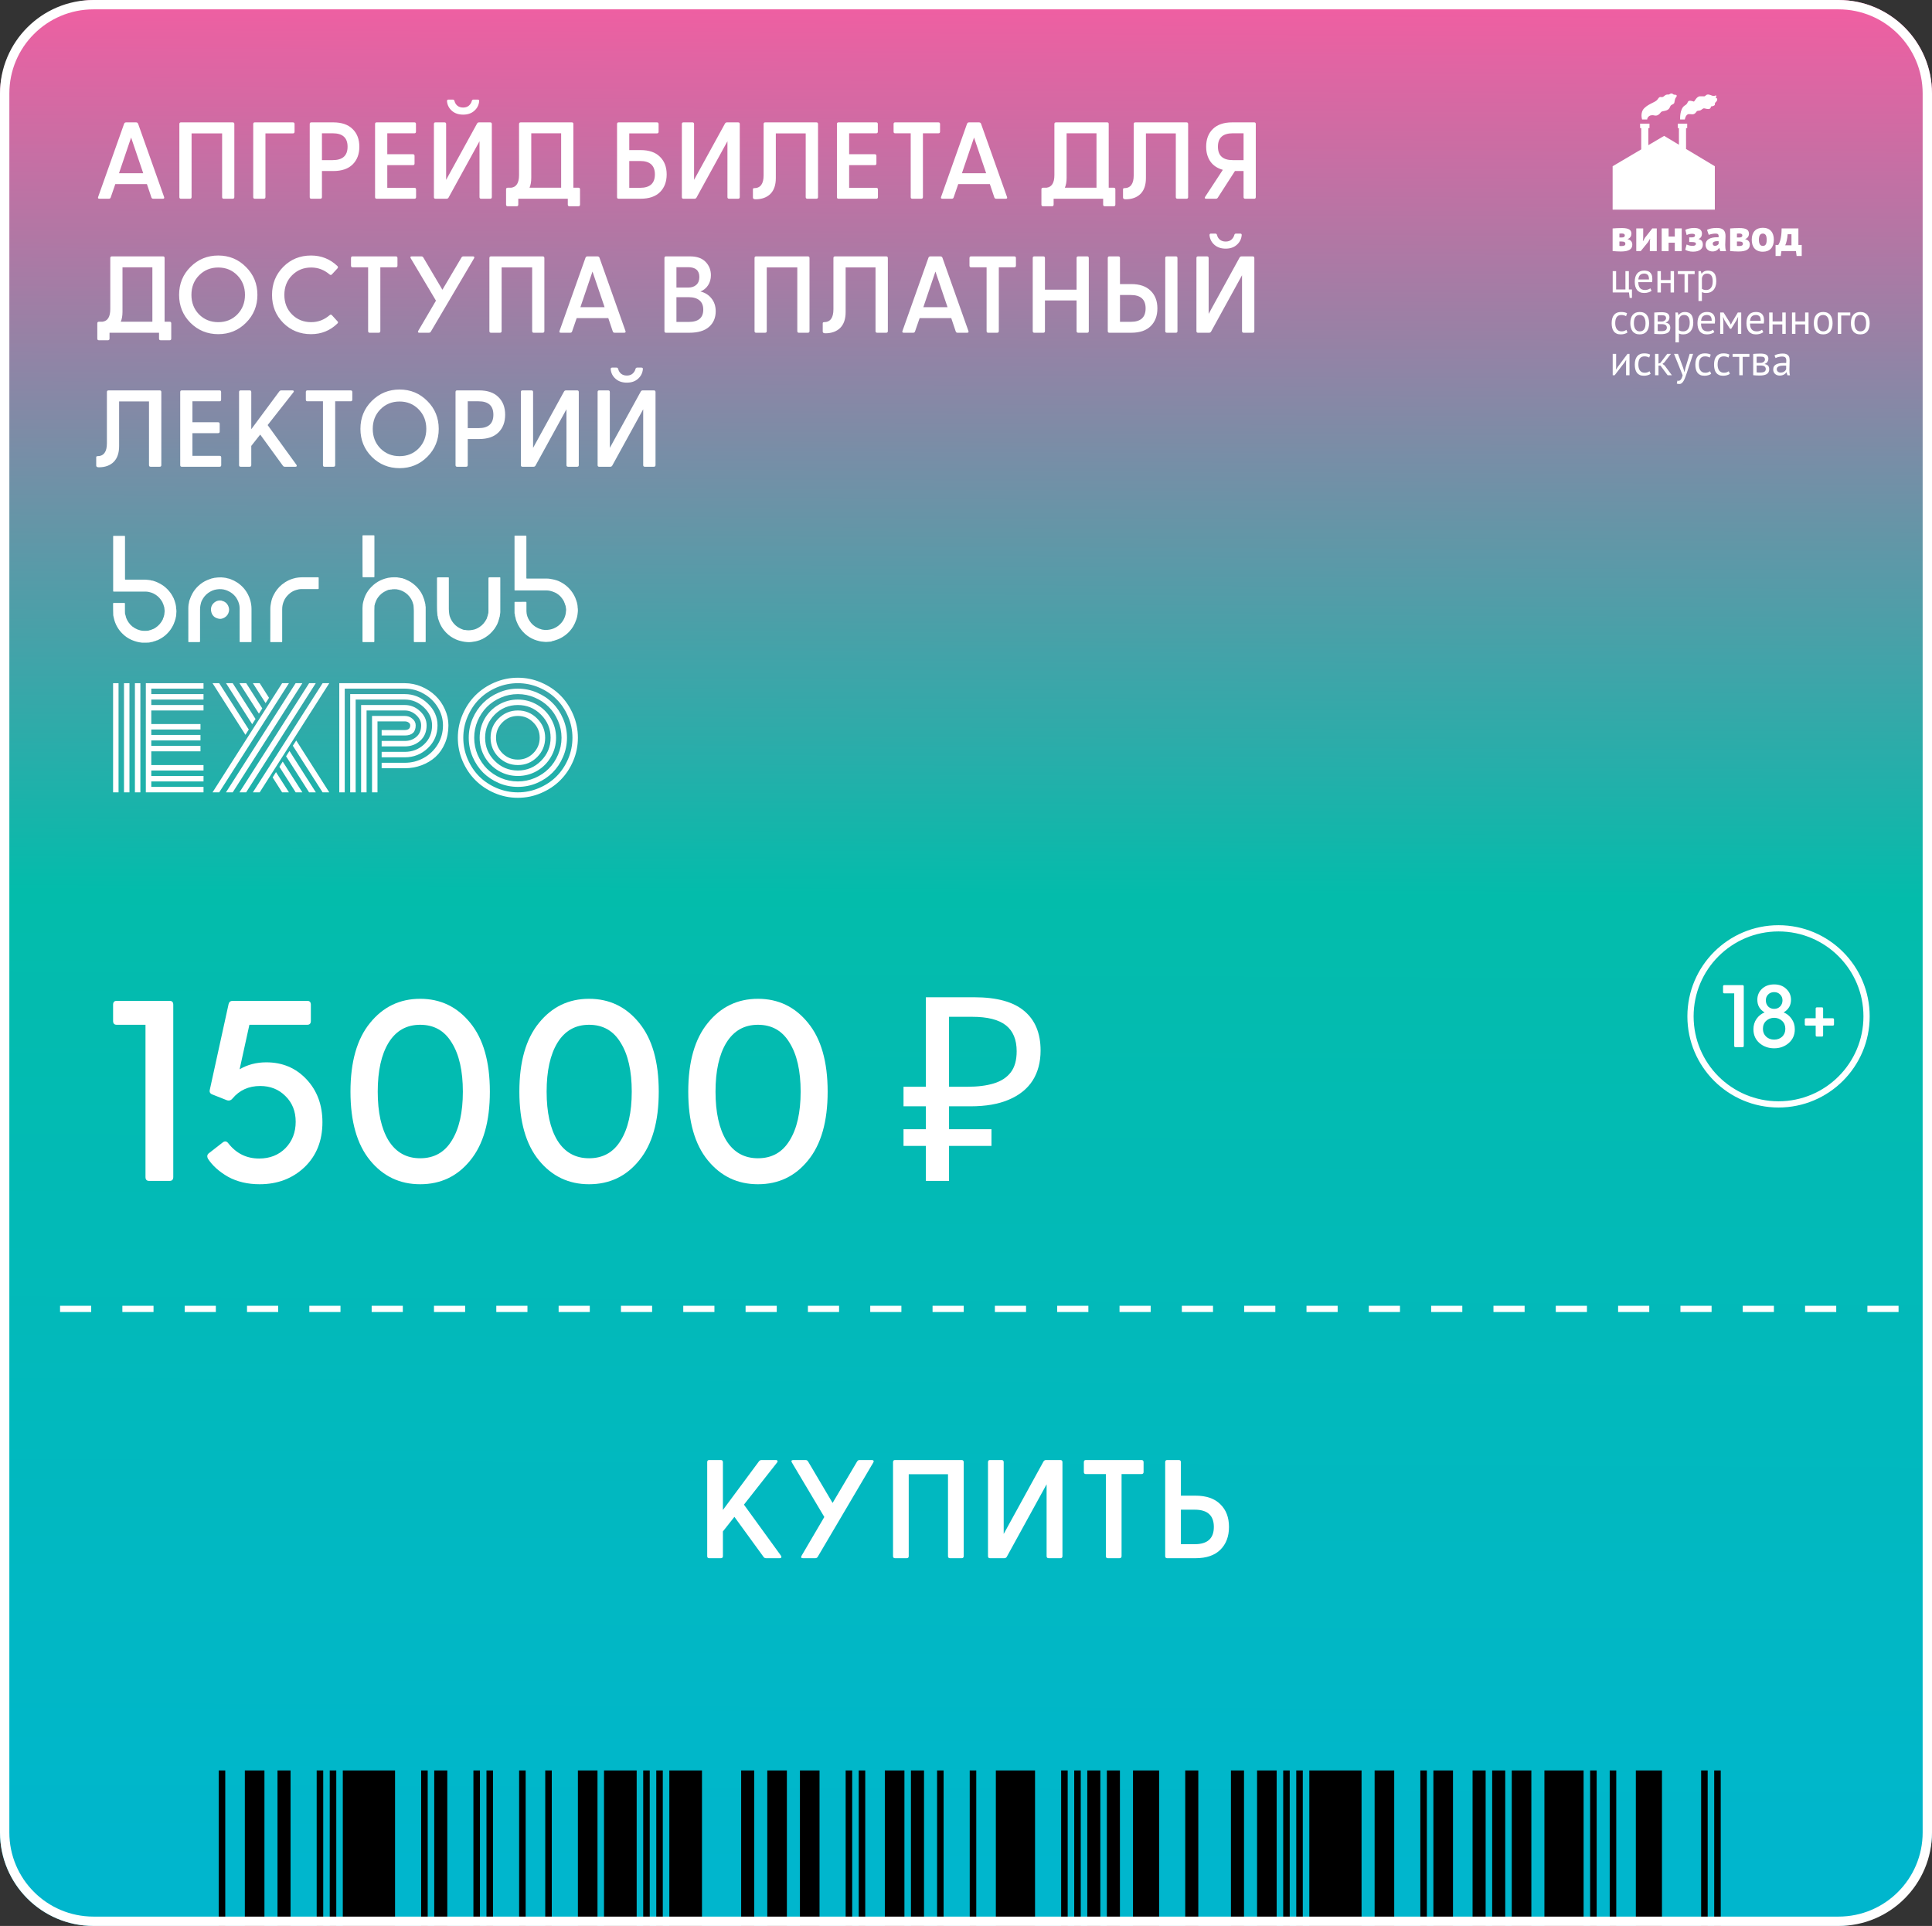 <?xml version="1.0" encoding="UTF-8"?> <svg xmlns="http://www.w3.org/2000/svg" width="620" height="618" viewBox="0 0 620 618" fill="none"><rect x="0" y="0" width="620" height="618" fill="#333333" stroke="none"/> <g clip-path="url(#clip0_163_146)"> <rect x="620" width="618" height="620" rx="30" transform="rotate(90 620 0)" fill="url(#paint0_linear_163_146)"></rect> <g clip-path="url(#clip1_163_146)"> <path d="M72.287 568.104H70.191V619.197H72.287V568.104Z" fill="black"></path> <path d="M84.861 568.104H78.574V619.197H84.861V568.104Z" fill="black"></path> <path d="M93.244 568.104H89.053V619.197H93.244V568.104Z" fill="black"></path> <path d="M103.723 568.104H101.627V619.197H103.723V568.104Z" fill="black"></path> <path d="M107.914 568.104H105.818V619.197H107.914V568.104Z" fill="black"></path> <path d="M126.775 568.104H110.01V619.197H126.775V568.104Z" fill="black"></path> <path d="M137.254 568.104H135.158V619.197H137.254V568.104Z" fill="black"></path> <path d="M143.541 568.104H139.35V619.197H143.541V568.104Z" fill="black"></path> <path d="M154.02 568.104H151.924V619.197H154.02V568.104Z" fill="black"></path> <path d="M158.211 568.104H156.115V619.197H158.211V568.104Z" fill="black"></path> <path d="M168.689 568.104H166.594V619.197H168.689V568.104Z" fill="black"></path> <path d="M177.072 568.104H174.977V619.197H177.072V568.104Z" fill="black"></path> <path d="M191.742 568.104H185.455V619.197H191.742V568.104Z" fill="black"></path> <path d="M204.316 568.104H193.838V619.197H204.316V568.104Z" fill="black"></path> <path d="M208.508 568.104H206.412V619.197H208.508V568.104Z" fill="black"></path> <path d="M212.699 568.104H210.604V619.197H212.699V568.104Z" fill="black"></path> <path d="M225.273 568.104H214.795V619.197H225.273V568.104Z" fill="black"></path> <path d="M242.039 568.104H237.848V619.197H242.039V568.104Z" fill="black"></path> <path d="M252.518 568.104H246.23V619.197H252.518V568.104Z" fill="black"></path> <path d="M262.996 568.104H256.709V619.197H262.996V568.104Z" fill="black"></path> <path d="M273.475 568.104H271.379V619.197H273.475V568.104Z" fill="black"></path> <path d="M277.666 568.104H275.57V619.197H277.666V568.104Z" fill="black"></path> <path d="M290.24 568.104H283.953V619.197H290.24V568.104Z" fill="black"></path> <path d="M296.527 568.104H292.336V619.197H296.527V568.104Z" fill="black"></path> <path d="M302.814 568.104H300.719V619.197H302.814V568.104Z" fill="black"></path> <path d="M313.293 568.104H311.197V619.197H313.293V568.104Z" fill="black"></path> <path d="M332.154 568.104H319.58V619.197H332.154V568.104Z" fill="black"></path> <path d="M342.633 568.104H340.537V619.197H342.633V568.104Z" fill="black"></path> <path d="M346.824 568.104H344.729V619.197H346.824V568.104Z" fill="black"></path> <path d="M353.111 568.104H348.92V619.197H353.111V568.104Z" fill="black"></path> <path d="M359.398 568.104H355.207V619.197H359.398V568.104Z" fill="black"></path> <path d="M371.973 568.104H363.59V619.197H371.973V568.104Z" fill="black"></path> <path d="M384.547 568.104H380.355V619.197H384.547V568.104Z" fill="black"></path> <path d="M399.217 568.104H395.025V619.197H399.217V568.104Z" fill="black"></path> <path d="M409.695 568.104H403.408V619.197H409.695V568.104Z" fill="black"></path> <path d="M413.887 568.104H411.791V619.197H413.887V568.104Z" fill="black"></path> <path d="M418.078 568.104H415.982V619.197H418.078V568.104Z" fill="black"></path> <path d="M436.939 568.104H420.174V619.197H436.939V568.104Z" fill="black"></path> <path d="M447.418 568.104H441.131V619.197H447.418V568.104Z" fill="black"></path> <path d="M457.896 568.104H455.801V619.197H457.896V568.104Z" fill="black"></path> <path d="M466.279 568.104H459.992V619.197H466.279V568.104Z" fill="black"></path> <path d="M476.758 568.104H472.566V619.197H476.758V568.104Z" fill="black"></path> <path d="M483.045 568.104H478.854V619.197H483.045V568.104Z" fill="black"></path> <path d="M491.428 568.104H485.141V619.197H491.428V568.104Z" fill="black"></path> <path d="M508.193 568.104H495.619V619.197H508.193V568.104Z" fill="black"></path> <path d="M512.386 568.104H510.29V619.197H512.386V568.104Z" fill="black"></path> <path d="M518.673 568.104H516.577V619.197H518.673V568.104Z" fill="black"></path> <path d="M533.343 568.104H524.96V619.197H533.343V568.104Z" fill="black"></path> <path d="M548.013 568.104H545.917V619.197H548.013V568.104Z" fill="black"></path> <path d="M552.204 568.104H550.108V619.197H552.204V568.104Z" fill="black"></path> </g> <path d="M590 616.5L30 616.5C14.26 616.5 1.5 603.74 1.5 588L1.5 458.092L1.5 30C1.5 14.26 14.26 1.5 30 1.5L241.059 1.5L590 1.5C605.74 1.5 618.5 14.26 618.5 30L618.5 458.092L618.5 588C618.5 603.74 605.74 616.5 590 616.5Z" stroke="white" stroke-width="3"></path> <path d="M609.268 420H10.731" stroke="white" stroke-width="2" stroke-dasharray="10 10"></path> <path d="M40.311 197.564C40.398 198.064 40.572 198.542 40.811 198.977C41.376 200.042 42.159 200.933 43.223 201.541C43.767 201.867 44.353 202.106 44.962 202.259C45.831 202.498 46.722 202.432 47.592 202.367C47.744 202.345 47.852 202.259 48.004 202.237C48.157 202.15 48.374 202.215 48.504 202.085C48.613 202.019 48.765 202.041 48.874 201.933C49.265 201.846 49.591 201.628 49.895 201.433C50.96 200.737 51.742 199.803 52.285 198.673C52.307 198.629 52.307 198.564 52.307 198.499C52.394 198.39 52.394 198.238 52.459 198.13C52.59 197.977 52.525 197.782 52.611 197.63C52.698 197.434 52.742 197.239 52.742 197.043C52.742 196.673 52.872 196.304 52.829 195.913C52.807 195.63 52.764 195.348 52.742 195.087C52.677 194.892 52.72 194.674 52.59 194.522C52.525 194.37 52.546 194.196 52.459 194.066C52.394 193.957 52.416 193.805 52.307 193.696C52.177 193.24 51.894 192.849 51.634 192.458C51.025 191.588 50.221 190.936 49.286 190.458C48.809 190.219 48.265 190.045 47.722 189.937C47.092 189.806 46.483 189.828 45.875 189.828C42.832 189.828 39.768 189.828 36.726 189.828C36.291 189.828 36.313 189.893 36.313 189.415C36.313 183.721 36.313 178.049 36.313 172.356C36.313 171.899 36.248 171.943 36.726 171.943C37.704 171.943 38.681 171.943 39.659 171.943C39.746 171.943 39.855 171.943 39.942 171.943C40.051 171.943 40.116 171.986 40.116 172.117C40.116 172.204 40.116 172.312 40.116 172.399C40.116 176.789 40.116 181.157 40.116 185.547C40.116 186.068 40.072 186.003 40.55 186.003C42.572 186.003 44.593 186.025 46.635 186.003C47.222 186.003 47.765 186.134 48.352 186.177C48.483 186.286 48.656 186.242 48.809 186.308C48.895 186.308 48.982 186.329 49.091 186.329C49.221 186.438 49.395 186.394 49.526 186.481C49.656 186.59 49.83 186.547 49.96 186.633C50.264 186.764 50.569 186.916 50.873 187.046C52.568 187.85 53.937 189.067 54.98 190.632C55.285 191.088 55.523 191.588 55.784 192.088C55.828 192.153 55.828 192.262 55.849 192.327C55.936 192.414 55.936 192.544 55.98 192.631C56.262 193.501 56.545 194.348 56.523 195.283C56.523 195.326 56.523 195.37 56.567 195.413C56.654 195.913 56.632 196.413 56.567 196.913C56.545 197.086 56.545 197.282 56.545 197.456C56.48 197.651 56.523 197.869 56.414 198.064C56.414 198.108 56.414 198.151 56.393 198.195C56.328 198.369 56.371 198.564 56.284 198.716C56.154 198.868 56.241 199.086 56.11 199.216C56.023 199.346 56.067 199.52 55.958 199.651C55.871 200.02 55.676 200.368 55.523 200.694C55.024 201.715 54.35 202.628 53.546 203.41C52.807 204.127 51.959 204.736 51.025 205.192C50.786 205.323 50.547 205.475 50.264 205.497C50.178 205.583 50.047 205.583 49.96 205.627C49.808 205.757 49.612 205.692 49.46 205.779C49.113 205.953 48.743 206.018 48.352 206.062C48.157 206.17 47.939 206.127 47.744 206.192C47.005 206.214 46.288 206.257 45.549 206.214C45.005 206.17 44.484 206.062 43.941 205.931C43.354 205.779 42.81 205.583 42.245 205.344C41.659 205.084 41.094 204.779 40.572 204.41C39.138 203.367 38.008 202.063 37.247 200.455C37.03 200.02 36.878 199.542 36.726 199.086C36.552 198.586 36.508 198.043 36.356 197.543C36.334 197.456 36.334 197.347 36.334 197.26C36.269 196.065 36.313 194.87 36.291 193.675C36.291 193.522 36.356 193.457 36.508 193.479C37.617 193.479 38.725 193.479 39.833 193.479C40.094 193.479 40.094 193.501 40.094 193.761C40.094 194.544 40.094 195.326 40.094 196.108C40.094 196.369 40.116 196.63 40.116 196.869C40.159 196.956 40.181 197.043 40.181 197.13C40.246 197.26 40.246 197.412 40.311 197.564Z" fill="white"></path> <path d="M176.699 205.888C176.395 205.909 176.091 205.909 175.786 205.953C175.417 206.018 175.047 205.996 174.7 205.953C174.548 205.931 174.417 205.909 174.265 205.909C173.57 205.888 172.896 205.692 172.222 205.497C171.114 205.171 170.093 204.627 169.18 203.954C168.224 203.236 167.42 202.367 166.768 201.368C166.355 200.737 166.029 200.085 165.768 199.39C165.616 198.999 165.464 198.608 165.42 198.173C165.42 198.064 165.355 197.956 165.312 197.825C165.203 197.543 165.29 197.217 165.16 196.934C165.094 196.847 165.116 196.739 165.116 196.652C165.116 195.565 165.116 194.5 165.116 193.414C165.116 193.327 165.094 193.218 165.16 193.131C166.333 193.131 167.528 193.131 168.702 193.11C168.897 193.11 168.941 193.175 168.941 193.37C168.941 194.305 168.919 195.218 168.941 196.152C168.963 197.239 169.31 198.238 169.897 199.151C170.549 200.216 171.483 201.02 172.614 201.541C172.94 201.694 173.287 201.846 173.657 201.911C173.787 202.02 173.961 201.976 174.113 202.041C174.439 202.041 174.765 202.172 175.091 202.15C175.982 202.128 176.851 201.998 177.699 201.65C178.742 201.215 179.589 200.563 180.285 199.694C180.741 199.129 181.067 198.499 181.306 197.825C181.545 197.13 181.632 196.413 181.676 195.696C181.697 195.326 181.545 194.978 181.545 194.609C181.48 194.457 181.524 194.283 181.393 194.174C181.328 194.022 181.35 193.848 181.263 193.718C181.198 193.609 181.198 193.457 181.111 193.349C180.958 192.827 180.654 192.392 180.328 191.958C179.742 191.154 178.981 190.545 178.068 190.111C177.547 189.872 177.003 189.698 176.438 189.567C175.721 189.415 175.004 189.459 174.287 189.459C171.397 189.459 168.506 189.459 165.616 189.459C165.529 189.459 165.442 189.459 165.355 189.459C165.138 189.48 165.094 189.372 165.116 189.198C165.116 189.133 165.116 189.046 165.116 188.981C165.116 183.439 165.116 177.876 165.116 172.334C165.116 172.312 165.116 172.291 165.116 172.269C165.116 171.813 165.051 171.878 165.507 171.878C166.485 171.878 167.485 171.878 168.463 171.878C168.528 171.878 168.615 171.878 168.68 171.878C168.832 171.878 168.941 171.921 168.919 172.117C168.919 172.204 168.919 172.291 168.919 172.378C168.919 176.637 168.919 180.918 168.919 185.177C168.919 185.264 168.919 185.373 168.919 185.46C168.919 185.59 168.963 185.677 169.115 185.656C169.202 185.656 169.289 185.656 169.376 185.656C171.44 185.656 173.505 185.656 175.569 185.656C176.178 185.656 176.764 185.786 177.373 185.895C177.829 185.982 178.264 186.112 178.698 186.242C179.176 186.394 179.633 186.612 180.067 186.851C181.284 187.503 182.328 188.372 183.197 189.459C183.784 190.198 184.262 191.002 184.631 191.849C184.848 192.349 184.979 192.87 185.153 193.37C185.196 193.501 185.196 193.631 185.218 193.761C185.327 193.979 185.283 194.218 185.348 194.435C185.348 194.761 185.392 195.065 185.435 195.37C185.5 196.043 185.392 196.717 185.305 197.369C185.24 197.869 185.109 198.347 184.935 198.825C184.675 199.607 184.349 200.324 183.936 201.02C183.284 202.085 182.48 202.997 181.48 203.758C180.763 204.301 180.002 204.758 179.176 205.105C178.677 205.323 178.155 205.431 177.655 205.627C177.547 205.67 177.416 205.649 177.286 205.67C177.112 205.866 176.873 205.823 176.699 205.888Z" fill="white"></path> <path d="M159.857 199.542C159.727 200.02 159.488 200.455 159.249 200.868C158.944 201.389 158.64 201.889 158.227 202.324C158.14 202.454 158.032 202.563 157.923 202.693C157.879 202.737 157.836 202.802 157.771 202.845C157.075 203.628 156.25 204.214 155.38 204.736C154.902 205.018 154.402 205.257 153.903 205.431C153.468 205.583 153.033 205.714 152.599 205.801C151.729 205.975 150.86 206.105 149.969 206.04C149.404 206.018 148.861 205.909 148.318 205.801C147.883 205.714 147.448 205.583 147.035 205.453C146.557 205.301 146.079 205.084 145.623 204.845C144.384 204.193 143.341 203.302 142.472 202.215C141.885 201.498 141.45 200.716 141.081 199.868C140.864 199.39 140.755 198.868 140.559 198.39C140.516 198.282 140.538 198.151 140.516 198.021C140.451 197.869 140.494 197.695 140.385 197.564C140.255 196.5 140.233 195.435 140.233 194.37C140.255 191.48 140.233 188.568 140.233 185.677C140.233 185.286 140.233 185.264 140.625 185.264C141.646 185.264 142.646 185.264 143.667 185.264C144.102 185.264 144.036 185.243 144.036 185.634C144.036 188.894 144.036 192.175 144.036 195.435C144.036 196.043 144.123 196.63 144.189 197.217C144.297 197.369 144.232 197.586 144.319 197.738C144.688 198.89 145.319 199.89 146.231 200.694C146.862 201.237 147.579 201.65 148.339 201.933C148.622 202.041 148.904 202.172 149.209 202.128C149.991 202.302 150.773 202.28 151.556 202.128C152.425 202.019 153.207 201.65 153.924 201.172C154.88 200.542 155.576 199.694 156.097 198.695C156.184 198.521 156.293 198.369 156.293 198.151C156.402 198.021 156.358 197.847 156.445 197.717C156.576 197.543 156.51 197.325 156.597 197.13C156.771 196.739 156.749 196.326 156.749 195.913C156.749 192.544 156.749 189.176 156.749 185.808C156.749 185.243 156.749 185.243 157.314 185.243C158.292 185.243 159.292 185.243 160.27 185.243C160.552 185.243 160.552 185.243 160.552 185.525C160.552 189.154 160.552 192.762 160.552 196.391C160.552 196.826 160.4 197.26 160.4 197.695C160.335 197.825 160.379 197.977 160.27 198.108C160.205 198.477 160.096 198.825 159.966 199.173C159.944 199.303 159.944 199.433 159.857 199.542Z" fill="white"></path> <path d="M64.347 194.044C64.151 195 64.194 195.956 64.194 196.913C64.194 199.781 64.194 202.65 64.194 205.54C64.194 205.627 64.194 205.714 64.194 205.801C64.216 205.996 64.108 206.04 63.934 206.04C62.804 206.04 61.674 206.04 60.544 206.04C60.37 205.975 60.435 205.844 60.435 205.736C60.435 202.259 60.435 198.76 60.435 195.283C60.435 194.826 60.457 194.37 60.522 193.914C60.522 193.87 60.522 193.827 60.544 193.783C60.652 193.609 60.609 193.392 60.674 193.196C60.674 192.936 60.783 192.697 60.87 192.458C61.109 191.74 61.413 191.023 61.782 190.371C62.26 189.524 62.869 188.763 63.564 188.09C64.433 187.264 65.411 186.59 66.52 186.134C66.998 185.916 67.519 185.786 67.998 185.59C68.041 185.569 68.084 185.569 68.15 185.569C68.323 185.503 68.519 185.547 68.671 185.438C69.432 185.308 70.214 185.264 70.996 185.264C71.518 185.264 72.04 185.395 72.539 185.438C72.67 185.525 72.844 185.503 72.996 185.569C73.387 185.612 73.778 185.764 74.126 185.895C74.799 186.155 75.451 186.481 76.06 186.873C77.559 187.85 78.733 189.133 79.559 190.719C79.863 191.306 80.124 191.936 80.298 192.566C80.558 193.479 80.71 194.413 80.71 195.348C80.71 198.781 80.71 202.237 80.71 205.67C80.71 205.714 80.71 205.736 80.71 205.779C80.732 205.953 80.667 206.04 80.471 206.04C80.276 206.018 80.08 206.04 79.885 206.04C79.015 206.04 78.146 206.04 77.277 206.04C76.842 206.04 76.907 206.04 76.907 205.67C76.907 202.411 76.907 199.129 76.907 195.869C76.907 195.63 76.907 195.413 76.907 195.174C76.907 194.153 76.603 193.218 76.125 192.327C75.734 191.567 75.169 190.936 74.495 190.415C73.887 189.937 73.191 189.589 72.431 189.328C71.518 189.024 70.584 188.981 69.649 189.111C68.606 189.241 67.65 189.654 66.781 190.284C65.911 190.915 65.281 191.719 64.803 192.675C64.651 192.979 64.52 193.283 64.455 193.609C64.412 193.74 64.455 193.914 64.347 194.044Z" fill="white"></path> <path d="M120.175 194.348C120.153 194.848 120.132 195.348 120.132 195.848C120.132 199.064 120.132 202.259 120.132 205.475C120.132 205.562 120.132 205.67 120.132 205.757C120.11 206.018 120.11 206.04 119.849 206.04C118.741 206.04 117.654 206.04 116.546 206.04C116.372 206.04 116.307 205.975 116.329 205.801C116.329 205.736 116.329 205.649 116.329 205.584C116.329 202.259 116.329 198.934 116.329 195.587C116.329 195.435 116.329 195.261 116.329 195.109C116.329 194.37 116.416 193.675 116.611 192.957C116.785 192.305 116.981 191.654 117.263 191.067C117.741 190.045 118.371 189.133 119.175 188.329C120.045 187.438 121.023 186.72 122.153 186.199C122.609 185.982 123.109 185.808 123.587 185.656C124.869 185.264 126.151 185.178 127.477 185.264C127.781 185.286 128.064 185.417 128.368 185.395C128.542 185.503 128.759 185.46 128.955 185.525C128.998 185.525 129.042 185.525 129.085 185.525C129.215 185.634 129.389 185.59 129.52 185.677C129.65 185.786 129.824 185.743 129.954 185.829C130.345 186.047 130.78 186.199 131.171 186.394C132.801 187.285 134.105 188.502 135.083 190.067C135.518 190.784 135.844 191.523 136.104 192.327C136.278 192.827 136.343 193.349 136.496 193.87C136.539 194.044 136.517 194.261 136.539 194.457C136.626 194.587 136.604 194.739 136.604 194.892C136.604 198.456 136.604 202.02 136.604 205.584C136.604 205.736 136.648 205.909 136.517 206.04C135.409 206.04 134.301 206.04 133.192 206.04C132.801 206.04 132.801 206.04 132.801 205.627C132.801 202.411 132.801 199.173 132.801 195.956C132.801 195.413 132.736 194.892 132.714 194.348C132.649 194.174 132.693 193.979 132.584 193.827C132.432 193.175 132.171 192.566 131.802 192.001C131.171 191.002 130.324 190.241 129.281 189.719C128.846 189.502 128.39 189.328 127.912 189.22C127.716 189.133 127.499 189.198 127.325 189.089C126.847 189.067 126.347 189.046 125.869 189.089C125.63 189.22 125.347 189.111 125.13 189.22C124.717 189.176 124.348 189.393 124 189.546C122.913 190.002 122.001 190.741 121.305 191.697C120.849 192.327 120.566 193.001 120.327 193.718C120.305 193.783 120.305 193.848 120.305 193.892C120.219 194.044 120.262 194.218 120.175 194.348Z" fill="white"></path> <path d="M86.752 200.216C86.752 198.586 86.752 196.956 86.752 195.304C86.752 194.587 86.882 193.914 87.013 193.218C87.165 192.414 87.426 191.675 87.795 190.958C88.447 189.654 89.316 188.524 90.446 187.59C91.12 187.046 91.837 186.568 92.598 186.221C93.054 186.003 93.51 185.829 94.01 185.677C95.162 185.308 96.335 185.221 97.531 185.243C98.943 185.264 100.334 185.243 101.747 185.243C101.834 185.243 101.921 185.243 102.008 185.243C102.268 185.264 102.268 185.264 102.268 185.503C102.268 186.568 102.268 187.655 102.268 188.72C102.268 189.002 102.247 189.024 101.942 189.024C101.225 189.024 100.53 189.024 99.813 189.024C98.769 189.024 97.748 189.024 96.705 189.024C96.14 189.024 95.618 189.133 95.075 189.306C94.314 189.524 93.641 189.872 93.032 190.371C92.098 191.11 91.403 192.001 90.99 193.131C90.707 193.892 90.555 194.652 90.555 195.478C90.555 198.825 90.555 202.172 90.555 205.497C90.555 205.562 90.555 205.649 90.555 205.714C90.555 206.018 90.555 206.04 90.229 206.04C89.164 206.04 88.099 206.04 87.034 206.04C86.73 206.04 86.73 206.04 86.73 205.736C86.752 203.888 86.752 202.063 86.752 200.216Z" fill="white"></path> <path d="M116.329 178.484C116.329 176.398 116.329 174.312 116.329 172.225C116.329 172.138 116.329 172.052 116.329 171.965C116.307 171.791 116.394 171.769 116.546 171.769C117.676 171.769 118.784 171.769 119.914 171.769C120.088 171.769 120.175 171.813 120.153 171.986C120.153 172.052 120.153 172.138 120.153 172.204C120.153 176.398 120.153 180.592 120.153 184.786C120.153 185.286 120.219 185.221 119.697 185.221C118.676 185.221 117.676 185.221 116.655 185.221C116.35 185.221 116.35 185.221 116.35 184.895C116.329 182.787 116.329 180.636 116.329 178.484Z" fill="white"></path> <path d="M71.54 192.87C72.279 193.131 72.822 193.588 73.17 194.283C73.452 194.87 73.604 195.457 73.474 196.152C73.278 197.065 72.8 197.738 71.996 198.195C71.453 198.499 70.844 198.673 70.236 198.542C69.106 198.325 68.237 197.738 67.867 196.587C67.367 195.044 67.998 193.74 69.236 193.023C69.801 192.697 70.453 192.631 71.105 192.718C71.214 192.849 71.388 192.805 71.54 192.87Z" fill="white"></path> <path d="M45.048 254.249H43.297V219.22H45.048V254.249ZM41.545 254.249H39.794V219.22H41.545V254.249ZM38.042 254.249H36.291V219.22H38.042V254.249ZM48.551 245.491H65.311V247.243H48.551V248.994H65.311V250.746H48.551V252.497H65.311V254.249H46.8V219.22H65.311V220.971H48.551V222.723H65.311V224.474H48.551V226.226H65.311V227.977H48.551V232.331H64.338V234.083H48.551V235.834H64.338V237.586H48.551V239.337H64.338V241.089H48.551V245.491Z" fill="white"></path> <path d="M103.527 219.22H105.667L83.337 254.249H81.147L103.527 219.22ZM99.197 219.22H101.337L78.982 254.249H76.842L99.197 219.22ZM94.867 219.22H97.032L74.677 254.249H72.512L94.867 219.22ZM90.537 219.22H92.726L70.347 254.249H68.206L90.537 219.22ZM79.834 234.083L78.763 235.786L68.206 219.22H70.347L79.834 234.083ZM87.496 249.457L88.567 247.754L92.726 254.249H90.537L87.496 249.457ZM81.999 230.702L80.928 232.38L72.536 219.22H74.677L81.999 230.702ZM89.661 246.051L90.731 244.372L97.032 254.249H94.891L89.661 246.051ZM84.164 227.296L83.093 228.999L76.842 219.22H79.007L84.164 227.296ZM91.802 242.67L92.897 240.967L101.362 254.249H99.197L91.802 242.67ZM86.329 223.915L85.234 225.618L81.147 219.22H83.337L86.329 223.915ZM93.967 239.288L95.061 237.61L105.667 254.249H103.527L93.967 239.288Z" fill="white"></path> <path d="M122.476 237.756H129.896C131.355 237.756 132.596 237.318 133.617 236.442C134.639 235.567 135.15 234.334 135.15 232.745C135.15 231.512 134.615 230.41 133.544 229.437C132.474 228.464 131.258 227.977 129.896 227.977H117.636V254.249H115.884V226.226H129.896C131.761 226.226 133.39 226.882 134.785 228.196C136.196 229.51 136.901 231.026 136.901 232.745C136.901 234.804 136.22 236.45 134.858 237.683C133.496 238.899 131.842 239.507 129.896 239.507H122.476V237.756ZM122.476 241.259H129.896C132.296 241.259 134.355 240.464 136.074 238.875C137.793 237.286 138.653 235.242 138.653 232.745C138.653 230.556 137.777 228.634 136.026 226.98C134.274 225.309 132.231 224.474 129.896 224.474H114.133V254.249H112.381V222.723H129.896C132.717 222.723 135.174 223.728 137.266 225.739C139.358 227.734 140.404 230.069 140.404 232.745C140.404 235.664 139.366 238.105 137.291 240.067C135.231 242.029 132.766 243.01 129.896 243.01H122.476V241.259ZM122.476 244.762H129.896C132.085 244.762 134.112 244.243 135.977 243.205C137.858 242.167 139.358 240.724 140.477 238.875C141.596 237.026 142.156 234.983 142.156 232.745C142.156 230.685 141.596 228.747 140.477 226.931C139.374 225.115 137.874 223.671 135.977 222.601C134.096 221.515 132.069 220.971 129.896 220.971H110.63V254.249H108.878V219.22H129.896C131.744 219.22 133.528 219.585 135.247 220.315C136.982 221.044 138.482 222.025 139.747 223.258C141.012 224.474 142.018 225.918 142.764 227.588C143.526 229.242 143.907 230.961 143.907 232.745C143.907 234.837 143.534 236.759 142.788 238.51C142.042 240.261 141.029 241.721 139.747 242.889C138.466 244.04 136.974 244.932 135.272 245.564C133.585 246.197 131.793 246.513 129.896 246.513H122.476V244.762ZM121.138 254.249H119.387V229.729H129.896C130.852 229.729 131.671 230.029 132.352 230.629C133.05 231.212 133.398 231.918 133.398 232.745C133.398 234.918 132.231 236.005 129.896 236.005H122.476V234.253H129.896C131.063 234.253 131.647 233.75 131.647 232.745C131.647 232.388 131.477 232.088 131.136 231.845C130.796 231.602 130.382 231.48 129.896 231.48H121.138V254.249Z" fill="white"></path> <path d="M161.227 231.796C159.865 233.158 159.184 234.804 159.184 236.734C159.184 238.664 159.865 240.318 161.227 241.697C162.605 243.059 164.259 243.74 166.189 243.74C168.119 243.74 169.765 243.059 171.127 241.697C172.506 240.318 173.195 238.664 173.195 236.734C173.195 234.804 172.506 233.158 171.127 231.796C169.765 230.418 168.119 229.729 166.189 229.729C164.259 229.729 162.605 230.418 161.227 231.796ZM159.986 242.937C158.283 241.218 157.432 239.151 157.432 236.734C157.432 234.318 158.283 232.258 159.986 230.556C161.705 228.837 163.773 227.977 166.189 227.977C168.606 227.977 170.665 228.837 172.368 230.556C174.087 232.258 174.946 234.318 174.946 236.734C174.946 239.151 174.087 241.218 172.368 242.937C170.665 244.64 168.606 245.491 166.189 245.491C163.773 245.491 161.705 244.64 159.986 242.937ZM158.746 229.315C156.702 231.375 155.681 233.848 155.681 236.734C155.681 239.621 156.702 242.094 158.746 244.154C160.805 246.213 163.286 247.243 166.189 247.243C169.092 247.243 171.565 246.213 173.609 244.154C175.668 242.094 176.698 239.621 176.698 236.734C176.698 233.848 175.668 231.375 173.609 229.315C171.565 227.255 169.092 226.226 166.189 226.226C163.286 226.226 160.805 227.255 158.746 229.315ZM155.559 242.889C154.472 241.007 153.929 238.956 153.929 236.734C153.929 234.513 154.472 232.461 155.559 230.58C156.662 228.699 158.154 227.215 160.035 226.128C161.916 225.026 163.968 224.474 166.189 224.474C168.411 224.474 170.462 225.026 172.344 226.128C174.225 227.215 175.709 228.699 176.795 230.58C177.898 232.461 178.449 234.513 178.449 236.734C178.449 238.956 177.898 241.007 176.795 242.889C175.709 244.77 174.225 246.262 172.344 247.365C170.462 248.451 168.411 248.994 166.189 248.994C163.968 248.994 161.916 248.451 160.035 247.365C158.154 246.262 156.662 244.77 155.559 242.889ZM153.272 231.31C152.543 233.029 152.178 234.837 152.178 236.734C152.178 238.632 152.543 240.448 153.272 242.183C154.018 243.902 155.016 245.394 156.264 246.659C157.529 247.908 159.021 248.905 160.74 249.651C162.476 250.381 164.292 250.746 166.189 250.746C168.087 250.746 169.895 250.381 171.614 249.651C173.349 248.905 174.841 247.908 176.09 246.659C177.355 245.394 178.352 243.902 179.082 242.183C179.828 240.448 180.201 238.632 180.201 236.734C180.201 234.837 179.828 233.029 179.082 231.31C178.352 229.574 177.355 228.083 176.09 226.834C174.841 225.569 173.349 224.572 171.614 223.842C169.895 223.096 168.087 222.723 166.189 222.723C164.292 222.723 162.476 223.096 160.74 223.842C159.021 224.572 157.529 225.569 156.264 226.834C155.016 228.083 154.018 229.574 153.272 231.31ZM151.667 242.864C150.84 240.918 150.426 238.875 150.426 236.734C150.426 234.594 150.84 232.55 151.667 230.604C152.51 228.658 153.629 226.988 155.024 225.593C156.435 224.182 158.113 223.063 160.059 222.236C162.005 221.393 164.049 220.971 166.189 220.971C168.33 220.971 170.373 221.393 172.319 222.236C174.265 223.063 175.936 224.182 177.33 225.593C178.741 226.988 179.86 228.658 180.687 230.604C181.531 232.55 181.952 234.594 181.952 236.734C181.952 238.875 181.531 240.918 180.687 242.864C179.86 244.81 178.741 246.489 177.33 247.9C175.936 249.294 174.265 250.413 172.319 251.257C170.373 252.084 168.33 252.497 166.189 252.497C164.049 252.497 162.005 252.084 160.059 251.257C158.113 250.413 156.435 249.294 155.024 247.9C153.629 246.489 152.51 244.81 151.667 242.864ZM150.061 229.947C149.137 232.104 148.675 234.367 148.675 236.734C148.675 239.102 149.137 241.372 150.061 243.545C150.986 245.702 152.226 247.567 153.783 249.14C155.356 250.697 157.221 251.938 159.378 252.862C161.551 253.786 163.822 254.249 166.189 254.249C168.557 254.249 170.819 253.786 172.976 252.862C175.149 251.938 177.014 250.697 178.571 249.14C180.144 247.567 181.393 245.702 182.317 243.545C183.241 241.372 183.704 239.102 183.704 236.734C183.704 234.367 183.241 232.104 182.317 229.947C181.393 227.774 180.144 225.909 178.571 224.353C177.014 222.78 175.149 221.531 172.976 220.606C170.819 219.682 168.557 219.22 166.189 219.22C163.822 219.22 161.551 219.682 159.378 220.606C157.221 221.531 155.356 222.78 153.783 224.353C152.226 225.909 150.986 227.774 150.061 229.947ZM148.456 244.227C147.434 241.843 146.923 239.345 146.923 236.734C146.923 234.123 147.434 231.634 148.456 229.266C149.478 226.882 150.848 224.831 152.567 223.112C154.286 221.393 156.329 220.023 158.697 219.001C161.081 217.979 163.578 217.468 166.189 217.468C168.8 217.468 171.29 217.979 173.657 219.001C176.041 220.023 178.093 221.393 179.812 223.112C181.531 224.831 182.901 226.882 183.923 229.266C184.944 231.634 185.455 234.123 185.455 236.734C185.455 239.345 184.944 241.843 183.923 244.227C182.901 246.594 181.531 248.638 179.812 250.357C178.093 252.076 176.041 253.446 173.657 254.468C171.29 255.489 168.8 256 166.189 256C163.578 256 161.081 255.489 158.697 254.468C156.329 253.446 154.286 252.076 152.567 250.357C150.848 248.638 149.478 246.594 148.456 244.227Z" fill="white"></path> <path d="M519.684 78.897C519.904 78.94 520.05 78.955 520.343 78.955C521.278 78.955 521.6 78.678 521.6 78.227C521.6 77.79 521.322 77.499 520.518 77.499H519.684V78.897ZM520.489 76.203C521.103 76.203 521.425 75.955 521.425 75.562C521.425 75.183 521.191 74.921 520.416 74.921C520.05 74.921 519.831 74.95 519.684 74.965V76.202L520.489 76.203ZM517.506 73.305C518.179 73.246 519.349 73.174 520.459 73.174C522.711 73.174 523.545 73.785 523.545 75.023C523.545 75.707 523.15 76.421 522.346 76.698V76.756C523.355 77.004 523.822 77.615 523.822 78.518C523.822 79.931 522.755 80.702 520.168 80.702C519.349 80.702 518.179 80.629 517.506 80.556V73.305Z" fill="white"></path> <path d="M529.452 77.688L529.554 76.595H529.511L528.853 77.717L526.528 80.572H525.095V73.29H527.318V76.319L527.215 77.368H527.274L527.902 76.275L530.241 73.29H531.675V80.572H529.452V77.688Z" fill="white"></path> <path d="M537.462 77.877H535.474V80.572H533.252V73.29H535.474V75.911H537.462V73.29H539.685V80.572H537.462V77.877Z" fill="white"></path> <path d="M542.089 77.659V76.173H542.922C543.595 76.173 543.96 75.94 543.96 75.576C543.96 75.154 543.668 75.008 542.981 75.008C542.22 75.008 541.621 75.241 541.27 75.43L540.846 73.756C541.431 73.421 542.587 73.144 543.668 73.144C545.349 73.144 546.183 73.799 546.183 74.979C546.183 75.648 545.876 76.392 545.101 76.668V76.726C546.081 76.959 546.461 77.556 546.461 78.532C546.461 79.755 545.496 80.76 543.317 80.76C542.206 80.76 541.328 80.455 540.816 80.148L541.255 78.444C541.708 78.692 542.366 78.896 543.156 78.896C543.872 78.896 544.238 78.648 544.238 78.24C544.238 77.818 543.945 77.658 542.746 77.658L542.089 77.659Z" fill="white"></path> <path d="M551.532 78.242V77.411C551.4 77.411 551.269 77.382 551.079 77.382C550.231 77.382 549.632 77.644 549.632 78.154C549.632 78.65 549.895 78.883 550.363 78.883C550.962 78.883 551.327 78.576 551.532 78.242ZM547.804 73.77C548.536 73.377 549.529 73.144 550.962 73.144C553.009 73.144 553.741 74.047 553.741 75.809C553.741 76.712 553.638 77.658 553.638 78.576C553.638 79.274 553.696 79.945 553.916 80.585H552.058L551.752 79.58H551.679C551.269 80.207 550.597 80.687 549.588 80.687C548.214 80.687 547.336 79.799 547.336 78.532C547.336 76.93 548.74 76.129 551.021 76.129C551.182 76.129 551.343 76.129 551.504 76.144C551.518 76.013 551.532 75.882 551.532 75.779C551.532 75.226 551.284 74.949 550.582 74.949C549.764 74.949 548.974 75.124 548.36 75.357L547.804 73.77Z" fill="white"></path> <path d="M557.401 78.897C557.621 78.94 557.767 78.955 558.06 78.955C558.995 78.955 559.317 78.678 559.317 78.227C559.317 77.79 559.039 77.499 558.235 77.499H557.401V78.897ZM558.206 76.203C558.819 76.203 559.142 75.955 559.142 75.562C559.142 75.183 558.908 74.921 558.132 74.921C557.767 74.921 557.548 74.95 557.401 74.965V76.202L558.206 76.203ZM555.223 73.305C555.896 73.246 557.066 73.174 558.176 73.174C560.428 73.174 561.262 73.785 561.262 75.023C561.262 75.707 560.867 76.421 560.063 76.698V76.756C561.072 77.004 561.539 77.615 561.539 78.518C561.539 79.931 560.473 80.702 557.884 80.702C557.066 80.702 555.896 80.629 555.223 80.556V73.305Z" fill="white"></path> <path d="M565.707 78.911C566.541 78.911 566.95 78.33 566.95 76.931C566.95 75.663 566.598 74.95 565.707 74.95C564.946 74.95 564.45 75.489 564.45 76.931C564.45 78.125 564.829 78.911 565.707 78.911ZM565.707 73.086C568.091 73.086 569.245 74.63 569.245 76.931C569.245 79.377 567.944 80.775 565.707 80.775C563.323 80.775 562.154 79.231 562.154 76.931C562.154 74.484 563.469 73.086 565.707 73.086Z" fill="white"></path> <path d="M574.904 78.722V75.154H573.676C573.588 76.464 573.266 78.037 572.887 78.722H574.904ZM578.193 82.144H576.556L576.337 80.571H571.672L571.453 82.144H569.801V78.605H570.663C570.971 78.183 571.745 76.683 571.745 73.29H577.126V78.605H578.193L578.193 82.144Z" fill="white"></path> <path d="M523.711 95.591H522.967L522.761 93.85H517.531V86.996H518.632V92.891H521.618V86.996H522.72V92.891H523.711V95.591Z" fill="white"></path> <path d="M527.65 87.791C527.109 87.791 526.675 87.933 526.35 88.216C526.024 88.499 525.829 88.984 525.765 89.669H529.179C529.179 88.975 529.045 88.488 528.779 88.209C528.513 87.931 528.137 87.791 527.65 87.791ZM530.018 93.302C529.742 93.521 529.396 93.695 528.978 93.822C528.56 93.95 528.118 94.014 527.65 94.014C527.127 94.014 526.673 93.929 526.288 93.76C525.902 93.591 525.586 93.349 525.338 93.033C525.091 92.718 524.907 92.341 524.788 91.902C524.668 91.464 524.609 90.97 524.609 90.422C524.609 89.252 524.87 88.362 525.393 87.749C525.916 87.136 526.664 86.83 527.637 86.83C527.948 86.83 528.26 86.864 528.573 86.933C528.884 87.002 529.165 87.132 529.413 87.324C529.66 87.516 529.862 87.788 530.018 88.139C530.174 88.491 530.252 88.955 530.252 89.531C530.252 89.832 530.225 90.165 530.169 90.531H525.751C525.751 90.933 525.793 91.29 525.875 91.601C525.958 91.912 526.086 92.175 526.261 92.389C526.435 92.604 526.662 92.769 526.942 92.883C527.221 92.997 527.563 93.054 527.967 93.054C528.279 93.054 528.591 92.999 528.903 92.89C529.215 92.78 529.449 92.653 529.605 92.505L530.018 93.302Z" fill="white"></path> <path d="M536.106 90.821H532.996V93.851H531.895V86.996H532.996V89.861H536.106V86.996H537.208V93.851H536.106V90.821Z" fill="white"></path> <path d="M543.837 87.956H541.691V93.85H540.59V87.956H538.443V86.997H543.837V87.956Z" fill="white"></path> <path d="M547.84 87.792C547.372 87.792 547.003 87.913 546.732 88.156C546.461 88.398 546.271 88.766 546.161 89.259V92.658C546.326 92.786 546.514 92.884 546.725 92.953C546.936 93.022 547.216 93.056 547.565 93.056C548.198 93.056 548.7 92.821 549.072 92.35C549.443 91.88 549.629 91.187 549.629 90.273C549.629 89.899 549.597 89.558 549.533 89.252C549.469 88.946 549.365 88.686 549.224 88.471C549.082 88.256 548.898 88.089 548.673 87.971C548.448 87.851 548.17 87.792 547.84 87.792ZM545.06 86.997H545.817L546.024 87.819H546.078C546.289 87.499 546.563 87.255 546.897 87.086C547.232 86.917 547.615 86.832 548.047 86.832C548.963 86.832 549.647 87.102 550.097 87.641C550.546 88.18 550.771 89.062 550.771 90.287C550.771 90.862 550.696 91.381 550.544 91.842C550.393 92.304 550.18 92.694 549.904 93.014C549.629 93.334 549.296 93.581 548.907 93.755C548.517 93.927 548.083 94.015 547.606 94.015C547.267 94.015 546.998 93.994 546.801 93.953C546.604 93.912 546.39 93.842 546.161 93.741V96.592H545.06V86.997Z" fill="white"></path> <path d="M522.279 106.678C522.004 106.879 521.678 107.032 521.302 107.137C520.925 107.242 520.531 107.294 520.118 107.294C519.586 107.294 519.136 107.21 518.77 107.04C518.402 106.871 518.103 106.629 517.868 106.314C517.634 105.998 517.464 105.62 517.359 105.176C517.253 104.733 517.201 104.242 517.201 103.703C517.201 102.542 517.457 101.653 517.972 101.037C518.485 100.42 519.224 100.112 520.187 100.112C520.628 100.112 521.001 100.146 521.309 100.215C521.616 100.283 521.894 100.381 522.141 100.509L521.825 101.455C521.614 101.336 521.38 101.243 521.123 101.174C520.866 101.105 520.59 101.071 520.297 101.071C518.994 101.071 518.343 101.948 518.343 103.703C518.343 104.051 518.377 104.381 518.446 104.696C518.515 105.012 518.63 105.291 518.79 105.532C518.95 105.774 519.162 105.969 519.423 106.115C519.684 106.261 520.008 106.334 520.394 106.334C520.723 106.334 521.02 106.284 521.281 106.183C521.542 106.083 521.756 105.969 521.921 105.841L522.279 106.678Z" fill="white"></path> <path d="M524.328 103.703C524.328 104.05 524.363 104.383 524.431 104.703C524.501 105.023 524.608 105.302 524.756 105.539C524.902 105.777 525.095 105.97 525.333 106.115C525.572 106.262 525.861 106.335 526.201 106.335C527.448 106.344 528.072 105.467 528.072 103.703C528.072 103.347 528.037 103.009 527.969 102.689C527.9 102.37 527.792 102.091 527.645 101.853C527.499 101.615 527.306 101.425 527.067 101.284C526.829 101.143 526.54 101.071 526.201 101.071C524.952 101.062 524.328 101.939 524.328 103.703ZM523.186 103.703C523.186 102.542 523.445 101.653 523.963 101.036C524.482 100.42 525.227 100.112 526.2 100.112C526.714 100.112 527.161 100.196 527.542 100.366C527.923 100.534 528.237 100.777 528.484 101.092C528.732 101.407 528.916 101.787 529.036 102.229C529.155 102.673 529.214 103.164 529.214 103.703C529.214 104.864 528.955 105.752 528.436 106.369C527.918 106.986 527.172 107.294 526.2 107.294C525.686 107.294 525.239 107.21 524.858 107.04C524.478 106.871 524.163 106.629 523.915 106.314C523.668 105.998 523.484 105.62 523.365 105.176C523.245 104.733 523.186 104.242 523.186 103.703Z" fill="white"></path> <path d="M531.981 106.211C532.154 106.23 532.327 106.243 532.496 106.253C532.666 106.262 532.866 106.266 533.096 106.266C533.71 106.266 534.167 106.18 534.465 106.006C534.763 105.833 534.912 105.535 534.912 105.114C534.912 104.786 534.787 104.517 534.534 104.312C534.281 104.107 533.835 104.005 533.192 104.005H531.982V106.211H531.981ZM533.329 103.168C533.494 103.168 533.655 103.141 533.811 103.086C533.967 103.031 534.107 102.956 534.23 102.86C534.355 102.763 534.455 102.652 534.533 102.524C534.611 102.397 534.651 102.259 534.651 102.113C534.651 101.747 534.54 101.494 534.32 101.353C534.1 101.211 533.715 101.14 533.164 101.14C532.87 101.14 532.639 101.144 532.47 101.153C532.299 101.163 532.136 101.172 531.981 101.181V103.168L533.329 103.168ZM530.879 100.29C531.2 100.271 531.537 100.249 531.891 100.221C532.243 100.194 532.682 100.179 533.205 100.179C534.114 100.179 534.764 100.319 535.159 100.598C535.554 100.877 535.751 101.299 535.751 101.866C535.751 102.186 535.657 102.498 535.469 102.804C535.28 103.111 534.971 103.337 534.54 103.483V103.539C535.081 103.639 535.462 103.826 535.682 104.101C535.902 104.374 536.013 104.74 536.013 105.197C536.013 105.91 535.755 106.427 535.242 106.746C534.728 107.066 533.957 107.226 532.93 107.226C532.544 107.226 532.186 107.214 531.856 107.192C531.526 107.169 531.2 107.144 530.879 107.116V100.29Z" fill="white"></path> <path d="M540.458 101.071C539.989 101.071 539.62 101.193 539.35 101.434C539.079 101.676 538.889 102.044 538.779 102.538V105.937C538.944 106.065 539.132 106.163 539.343 106.231C539.554 106.3 539.834 106.335 540.183 106.335C540.816 106.335 541.318 106.099 541.69 105.629C542.061 105.159 542.248 104.466 542.248 103.552C542.248 103.178 542.215 102.838 542.151 102.531C542.087 102.225 541.983 101.965 541.842 101.75C541.7 101.534 541.516 101.368 541.291 101.25C541.065 101.13 540.788 101.071 540.458 101.071ZM537.677 100.275H538.435L538.64 101.098H538.696C538.907 100.778 539.18 100.533 539.515 100.365C539.85 100.196 540.233 100.112 540.664 100.112C541.581 100.112 542.265 100.381 542.714 100.92C543.164 101.46 543.389 102.341 543.389 103.566C543.389 104.142 543.313 104.661 543.162 105.121C543.01 105.584 542.797 105.974 542.521 106.293C542.247 106.613 541.914 106.86 541.524 107.034C541.134 107.207 540.7 107.294 540.223 107.294C539.884 107.294 539.616 107.273 539.418 107.233C539.221 107.191 539.008 107.121 538.779 107.02V109.871H537.677V100.275Z" fill="white"></path> <path d="M547.779 101.071C547.237 101.071 546.804 101.212 546.479 101.496C546.153 101.779 545.958 102.263 545.894 102.949H549.307C549.307 102.254 549.174 101.768 548.907 101.489C548.642 101.21 548.265 101.071 547.779 101.071ZM550.146 106.581C549.871 106.8 549.525 106.974 549.107 107.102C548.69 107.229 548.247 107.294 547.779 107.294C547.256 107.294 546.802 107.209 546.416 107.04C546.032 106.87 545.715 106.628 545.467 106.313C545.22 105.998 545.036 105.62 544.917 105.182C544.797 104.743 544.738 104.25 544.738 103.702C544.738 102.532 544.999 101.641 545.522 101.028C546.045 100.416 546.793 100.11 547.766 100.11C548.077 100.11 548.39 100.144 548.702 100.213C549.013 100.281 549.293 100.411 549.541 100.603C549.789 100.795 549.99 101.067 550.146 101.418C550.302 101.771 550.381 102.234 550.381 102.81C550.381 103.112 550.353 103.445 550.298 103.811H545.88C545.88 104.212 545.922 104.569 546.004 104.88C546.087 105.191 546.216 105.454 546.39 105.668C546.564 105.883 546.791 106.048 547.071 106.162C547.35 106.276 547.692 106.333 548.097 106.333C548.408 106.333 548.72 106.278 549.032 106.168C549.344 106.059 549.578 105.931 549.734 105.785L550.146 106.581Z" fill="white"></path> <path d="M557.707 103.058L557.79 101.756H557.721L557.225 102.811L555.561 105.498H555.175L553.441 102.811L552.987 101.756H552.931L553.042 103.045V107.129H552.024V100.276H553.111L555.037 103.346L555.436 104.142H555.464L555.877 103.319L557.68 100.276H558.781V107.129H557.707V103.058Z" fill="white"></path> <path d="M563.501 101.071C562.96 101.071 562.526 101.212 562.201 101.496C561.875 101.779 561.68 102.263 561.616 102.949H565.029C565.029 102.254 564.896 101.768 564.629 101.489C564.363 101.21 563.988 101.071 563.501 101.071ZM565.868 106.581C565.593 106.8 565.247 106.974 564.829 107.102C564.412 107.229 563.97 107.294 563.501 107.294C562.978 107.294 562.524 107.209 562.139 107.04C561.753 106.87 561.437 106.628 561.189 106.313C560.942 105.998 560.758 105.62 560.639 105.182C560.519 104.743 560.459 104.25 560.459 103.702C560.459 102.532 560.721 101.641 561.244 101.028C561.767 100.416 562.515 100.11 563.487 100.11C563.799 100.11 564.111 100.144 564.423 100.213C564.735 100.281 565.014 100.411 565.262 100.603C565.51 100.795 565.712 101.067 565.868 101.418C566.024 101.771 566.103 102.234 566.103 102.81C566.103 103.112 566.075 103.445 566.019 103.811H561.602C561.602 104.212 561.643 104.569 561.726 104.88C561.809 105.191 561.937 105.454 562.111 105.668C562.285 105.883 562.512 106.048 562.791 106.162C563.072 106.276 563.413 106.333 563.817 106.333C564.129 106.333 564.441 106.278 564.753 106.168C565.065 106.059 565.299 105.931 565.454 105.785L565.868 106.581Z" fill="white"></path> <path d="M571.957 104.1H568.847V107.129H567.746V100.276H568.847V103.141H571.957V100.276H573.058V107.129H571.957V104.1Z" fill="white"></path> <path d="M579.282 104.1H576.171V107.129H575.07V100.276H576.171V103.141H579.282V100.276H580.383V107.129H579.282V104.1Z" fill="white"></path> <path d="M583.211 103.703C583.211 104.05 583.245 104.383 583.314 104.703C583.383 105.023 583.49 105.302 583.637 105.539C583.783 105.777 583.976 105.97 584.215 106.115C584.453 106.262 584.743 106.335 585.082 106.335C586.329 106.344 586.953 105.467 586.953 103.703C586.953 103.347 586.918 103.009 586.85 102.689C586.782 102.37 586.673 102.091 586.526 101.853C586.38 101.615 586.187 101.425 585.949 101.284C585.71 101.143 585.421 101.071 585.082 101.071C583.834 101.062 583.211 101.939 583.211 103.703ZM582.068 103.703C582.068 102.542 582.327 101.653 582.845 101.036C583.363 100.42 584.109 100.112 585.082 100.112C585.596 100.112 586.043 100.196 586.424 100.366C586.804 100.534 587.119 100.777 587.367 101.092C587.615 101.407 587.797 101.787 587.917 102.229C588.036 102.673 588.095 103.164 588.095 103.703C588.095 104.864 587.837 105.752 587.318 106.369C586.799 106.986 586.054 107.294 585.081 107.294C584.567 107.294 584.12 107.21 583.74 107.04C583.358 106.871 583.044 106.629 582.797 106.314C582.55 105.998 582.366 105.62 582.246 105.176C582.128 104.733 582.068 104.242 582.068 103.703Z" fill="white"></path> <path d="M593.78 101.236H590.863V107.13H589.761V100.276H593.78V101.236Z" fill="white"></path> <path d="M595.115 103.703C595.115 104.05 595.149 104.383 595.218 104.703C595.287 105.023 595.394 105.302 595.541 105.539C595.687 105.777 595.88 105.97 596.119 106.115C596.358 106.262 596.647 106.335 596.986 106.335C598.233 106.344 598.857 105.467 598.857 103.703C598.857 103.347 598.823 103.009 598.755 102.689C598.686 102.37 598.577 102.091 598.43 101.853C598.285 101.615 598.091 101.425 597.853 101.284C597.614 101.143 597.325 101.071 596.986 101.071C595.739 101.062 595.115 101.939 595.115 103.703ZM593.972 103.703C593.972 102.542 594.232 101.653 594.75 101.036C595.268 100.42 596.014 100.112 596.986 100.112C597.501 100.112 597.948 100.196 598.328 100.366C598.709 100.534 599.023 100.777 599.271 101.092C599.519 101.407 599.703 101.787 599.821 102.229C599.941 102.673 600 103.164 600 103.703C600 104.864 599.741 105.752 599.223 106.369C598.704 106.986 597.959 107.294 596.986 107.294C596.471 107.294 596.025 107.21 595.645 107.04C595.263 106.871 594.949 106.629 594.702 106.314C594.454 105.998 594.27 105.62 594.151 105.176C594.032 104.733 593.972 104.242 593.972 103.703Z" fill="white"></path> <path d="M521.825 116.352L521.866 115.501H521.825L521.261 116.378L518.164 120.409H517.531V113.555H518.632V117.736L518.59 118.544H518.646L519.183 117.695L522.279 113.555H522.926V120.409H521.825V116.352Z" fill="white"></path> <path d="M529.703 119.956C529.428 120.157 529.102 120.309 528.726 120.415C528.349 120.52 527.955 120.572 527.542 120.572C527.01 120.572 526.56 120.487 526.194 120.318C525.826 120.149 525.527 119.907 525.292 119.592C525.058 119.276 524.888 118.898 524.783 118.454C524.677 118.011 524.625 117.52 524.625 116.98C524.625 115.82 524.881 114.931 525.396 114.315C525.909 113.698 526.648 113.39 527.611 113.39C528.052 113.39 528.425 113.424 528.733 113.492C529.04 113.561 529.318 113.659 529.565 113.787L529.249 114.733C529.038 114.614 528.804 114.52 528.547 114.452C528.29 114.383 528.015 114.349 527.721 114.349C526.418 114.349 525.767 115.226 525.767 116.98C525.767 117.328 525.801 117.659 525.87 117.974C525.939 118.289 526.054 118.568 526.214 118.81C526.374 119.052 526.586 119.247 526.847 119.393C527.108 119.539 527.432 119.612 527.818 119.612C528.147 119.612 528.444 119.562 528.705 119.461C528.966 119.361 529.18 119.247 529.345 119.119L529.703 119.956Z" fill="white"></path> <path d="M532.863 117.324H532.231V120.408H531.129V113.555H532.231V116.652L532.823 116.461L535.024 113.555H536.221L534.088 116.311L533.51 116.762L534.226 117.311L536.524 120.408H535.161L532.863 117.324Z" fill="white"></path> <path d="M540.135 117.996L540.522 119.312H540.591L540.895 117.982L542.235 113.555H543.336L541.299 119.71C541.143 120.158 540.989 120.591 540.838 121.012C540.687 121.432 540.519 121.807 540.336 122.135C540.152 122.464 539.946 122.727 539.717 122.924C539.488 123.12 539.221 123.218 538.918 123.218C538.588 123.218 538.317 123.173 538.107 123.081L538.299 122.135C538.418 122.181 538.533 122.204 538.643 122.204C538.899 122.204 539.147 122.069 539.387 121.8C539.625 121.53 539.823 121.067 539.978 120.409L537.212 113.555H538.478L540.135 117.996Z" fill="white"></path> <path d="M549.132 119.956C548.857 120.157 548.531 120.309 548.156 120.415C547.779 120.52 547.385 120.572 546.972 120.572C546.439 120.572 545.99 120.487 545.623 120.318C545.256 120.149 544.956 119.907 544.722 119.592C544.488 119.276 544.318 118.898 544.212 118.454C544.107 118.011 544.055 117.52 544.055 116.98C544.055 115.82 544.311 114.931 544.825 114.315C545.339 113.698 546.078 113.39 547.041 113.39C547.481 113.39 547.856 113.424 548.162 113.492C548.47 113.561 548.748 113.659 548.995 113.787L548.679 114.733C548.467 114.614 548.233 114.52 547.977 114.452C547.72 114.383 547.444 114.349 547.15 114.349C545.848 114.349 545.197 115.226 545.197 116.98C545.197 117.328 545.231 117.659 545.3 117.974C545.369 118.289 545.483 118.568 545.644 118.81C545.804 119.052 546.015 119.247 546.277 119.393C546.538 119.539 546.861 119.612 547.247 119.612C547.577 119.612 547.874 119.562 548.135 119.461C548.396 119.361 548.609 119.247 548.775 119.119L549.132 119.956Z" fill="white"></path> <path d="M555.132 119.956C554.857 120.157 554.531 120.309 554.155 120.415C553.779 120.52 553.384 120.572 552.971 120.572C552.439 120.572 551.99 120.487 551.622 120.318C551.256 120.149 550.956 119.907 550.722 119.592C550.488 119.276 550.317 118.898 550.212 118.454C550.106 118.011 550.054 117.52 550.054 116.98C550.054 115.82 550.311 114.931 550.825 114.315C551.339 113.698 552.077 113.39 553.04 113.39C553.481 113.39 553.855 113.424 554.162 113.492C554.469 113.561 554.747 113.659 554.995 113.787L554.678 114.733C554.467 114.614 554.233 114.52 553.976 114.452C553.72 114.383 553.444 114.349 553.15 114.349C551.847 114.349 551.196 115.226 551.196 116.98C551.196 117.328 551.23 117.659 551.3 117.974C551.369 118.289 551.483 118.568 551.643 118.81C551.804 119.052 552.016 119.247 552.276 119.393C552.538 119.539 552.861 119.612 553.247 119.612C553.577 119.612 553.873 119.562 554.134 119.461C554.396 119.361 554.609 119.247 554.775 119.119L555.132 119.956Z" fill="white"></path> <path d="M561.4 114.515H559.252V120.409H558.151V114.515H556.004V113.555H561.4V114.515Z" fill="white"></path> <path d="M563.723 119.49C563.897 119.508 564.069 119.521 564.239 119.531C564.409 119.54 564.608 119.544 564.838 119.544C565.453 119.544 565.909 119.458 566.207 119.284C566.506 119.111 566.654 118.814 566.654 118.393C566.654 118.064 566.529 117.796 566.277 117.591C566.024 117.385 565.577 117.283 564.934 117.283H563.724V119.49H563.723ZM565.071 116.446C565.237 116.446 565.397 116.42 565.553 116.364C565.709 116.31 565.849 116.234 565.973 116.138C566.097 116.042 566.198 115.931 566.276 115.802C566.353 115.675 566.392 115.538 566.392 115.391C566.392 115.026 566.283 114.773 566.063 114.631C565.842 114.489 565.457 114.419 564.906 114.419C564.612 114.419 564.38 114.423 564.211 114.432C564.041 114.441 563.878 114.45 563.723 114.46V116.447L565.071 116.446ZM562.622 113.568C562.942 113.55 563.28 113.527 563.633 113.499C563.986 113.472 564.424 113.458 564.947 113.458C565.856 113.458 566.506 113.597 566.901 113.876C567.296 114.155 567.493 114.577 567.493 115.144C567.493 115.464 567.399 115.777 567.211 116.083C567.023 116.389 566.713 116.616 566.282 116.762V116.817C566.823 116.918 567.204 117.104 567.424 117.38C567.645 117.653 567.755 118.019 567.755 118.475C567.755 119.188 567.498 119.705 566.984 120.025C566.47 120.344 565.699 120.504 564.672 120.504C564.286 120.504 563.928 120.493 563.599 120.47C563.268 120.447 562.942 120.423 562.621 120.395L562.622 113.568Z" fill="white"></path> <path d="M571.41 119.558C571.667 119.558 571.896 119.524 572.097 119.455C572.3 119.386 572.473 119.3 572.621 119.195C572.768 119.09 572.89 118.973 572.986 118.845C573.082 118.717 573.153 118.593 573.199 118.475V117.338C573.07 117.328 572.939 117.322 572.807 117.317C572.674 117.312 572.543 117.31 572.414 117.31C572.13 117.31 571.852 117.326 571.582 117.358C571.311 117.39 571.073 117.448 570.867 117.536C570.66 117.623 570.495 117.741 570.371 117.892C570.247 118.043 570.185 118.232 570.185 118.461C570.185 118.78 570.3 119.043 570.53 119.249C570.759 119.456 571.052 119.558 571.41 119.558ZM569.456 114.062C569.805 113.851 570.21 113.696 570.674 113.596C571.137 113.495 571.621 113.445 572.126 113.445C572.603 113.445 572.986 113.508 573.274 113.637C573.563 113.765 573.785 113.931 573.936 114.137C574.087 114.342 574.188 114.569 574.239 114.816C574.289 115.062 574.314 115.309 574.314 115.555C574.314 116.104 574.3 116.639 574.273 117.16C574.245 117.68 574.231 118.174 574.231 118.64C574.231 118.978 574.244 119.298 574.273 119.599C574.3 119.901 574.351 120.18 574.424 120.435H573.612L573.323 119.477H573.254C573.171 119.604 573.069 119.73 572.945 119.853C572.821 119.976 572.672 120.086 572.498 120.182C572.323 120.278 572.121 120.358 571.892 120.422C571.663 120.486 571.401 120.518 571.107 120.518C570.814 120.518 570.541 120.472 570.288 120.381C570.036 120.29 569.819 120.159 569.635 119.99C569.451 119.821 569.307 119.618 569.201 119.38C569.095 119.142 569.043 118.872 569.043 118.571C569.043 118.169 569.127 117.833 569.291 117.564C569.456 117.294 569.688 117.08 569.986 116.92C570.284 116.76 570.642 116.645 571.059 116.576C571.477 116.508 571.938 116.473 572.443 116.473H572.822C572.946 116.473 573.071 116.482 573.2 116.501C573.227 116.227 573.242 115.98 573.242 115.76C573.242 115.258 573.141 114.906 572.939 114.705C572.737 114.504 572.37 114.403 571.837 114.403C571.681 114.403 571.514 114.415 571.335 114.438C571.156 114.462 570.974 114.495 570.785 114.537C570.597 114.579 570.418 114.631 570.248 114.692C570.079 114.753 569.929 114.821 569.801 114.896L569.456 114.062Z" fill="white"></path> <path d="M551.035 31.56C551.035 31.56 550.453 31.653 550.714 31.159C550.918 30.771 550.601 30.581 550.601 30.581C550.601 30.581 550.135 30.982 549.338 30.655C548.395 30.27 547.887 30.199 547.463 30.574C546.898 31.073 547.141 30.872 545.557 30.894C544.438 30.909 543.809 32.619 543.565 32.592C543.32 32.538 541.95 31.965 541.656 32.7C541.37 33.414 541.083 33.594 540.701 33.826C538.944 34.897 539.174 38.348 539.174 38.348H540.674C540.958 37.014 541.499 36.636 541.983 36.61C542.825 36.567 543.63 37.079 544.416 35.844C544.717 35.373 545.159 35.645 545.671 35.416C546.195 35.181 546.458 34.7 546.921 34.771C547.456 34.852 548.19 35.138 548.654 34.894C549.117 34.623 549.051 34.157 549.051 34.157C549.051 34.157 549.807 34.111 550.162 33.813C550.545 33.514 550.085 33.231 550.563 32.823C551.309 32.184 551.035 31.56 551.035 31.56Z" fill="white"></path> <path d="M528.605 38.348C528.578 37.831 529.13 37.066 529.95 36.984C530.812 36.9 530.843 37.13 531.496 37.087C531.989 37.055 532.499 36.633 532.655 36.413C533.249 35.578 533.479 35.77 534.427 35.536C535.918 35.166 535.857 34.194 536.184 33.842C536.511 33.516 536.901 33.544 537.211 33.162C537.461 32.854 537.323 31.88 537.874 31.209C538.35 30.627 537.903 30.394 537.597 30.402C536.925 30.422 537.015 30.207 536.685 30.071C536.332 29.935 536.134 29.993 535.713 30.261C535.377 30.476 535.249 30.222 534.717 30.398C534.083 30.603 533.854 31.296 533.074 31.142C532.743 31.077 532.429 31.094 531.972 31.849C531.403 32.79 529.228 33.18 527.694 34.682C526.219 36.125 526.97 38.349 526.97 38.349H528.605V38.348Z" fill="white"></path> <path d="M541.071 41.095H541.436V39.685H538.422V41.095H538.789V46.439L534.041 43.594L528.973 46.583V41.095H529.338V39.685H526.324V41.095H526.691V47.928L517.509 53.342V67.273H550.309V53.342L541.071 47.805V41.095Z" fill="white"></path> <circle cx="570.75" cy="326.128" r="28.25" stroke="white" stroke-width="2"></circle> <path d="M556.925 336.008C556.659 336.008 556.527 335.866 556.527 335.582V318.75H553.342C553.077 318.75 552.944 318.608 552.944 318.323V316.532C552.944 316.248 553.077 316.106 553.342 316.106H559.199C559.465 316.106 559.597 316.248 559.597 316.532V335.582C559.597 335.866 559.465 336.008 559.199 336.008H556.925Z" fill="white"></path> <path d="M569.35 336.378C567.511 336.378 565.938 335.818 564.63 334.7C563.341 333.563 562.697 332.094 562.697 330.293C562.697 329.004 563.028 327.886 563.692 326.938C564.374 325.972 565.237 325.28 566.279 324.863C564.725 323.953 563.948 322.598 563.948 320.797C563.948 319.413 564.441 318.248 565.426 317.3C566.431 316.352 567.739 315.878 569.35 315.878C570.942 315.878 572.24 316.362 573.245 317.328C574.25 318.276 574.752 319.432 574.752 320.797C574.752 322.579 573.965 323.934 572.392 324.863C573.435 325.28 574.287 325.972 574.951 326.938C575.633 327.886 575.974 329.004 575.974 330.293C575.974 332.094 575.321 333.563 574.013 334.7C572.724 335.818 571.169 336.378 569.35 336.378ZM567.416 322.958C567.928 323.47 568.573 323.725 569.35 323.725C570.127 323.725 570.762 323.47 571.255 322.958C571.767 322.427 572.022 321.773 572.022 320.996C572.022 320.238 571.767 319.612 571.255 319.119C570.762 318.608 570.127 318.352 569.35 318.352C568.554 318.352 567.909 318.608 567.416 319.119C566.924 319.612 566.677 320.238 566.677 320.996C566.677 321.773 566.924 322.427 567.416 322.958ZM566.762 332.625C567.445 333.269 568.307 333.591 569.35 333.591C570.392 333.591 571.245 333.279 571.909 332.653C572.591 332.009 572.932 331.165 572.932 330.123C572.932 329.061 572.582 328.208 571.88 327.564C571.179 326.919 570.335 326.597 569.35 326.597C568.364 326.597 567.511 326.919 566.791 327.564C566.09 328.208 565.739 329.061 565.739 330.123C565.739 331.146 566.08 331.98 566.762 332.625Z" fill="white"></path> <path d="M583.097 332.625C582.813 332.625 582.671 332.482 582.671 332.198V329.099H579.6C579.316 329.099 579.174 328.966 579.174 328.701V327.137C579.174 326.872 579.316 326.739 579.6 326.739H582.671V323.64C582.671 323.375 582.813 323.242 583.097 323.242H584.661C584.926 323.242 585.059 323.375 585.059 323.64V326.739H588.13C588.414 326.739 588.556 326.872 588.556 327.137V328.701C588.556 328.966 588.414 329.099 588.13 329.099H585.059V332.198C585.059 332.482 584.926 332.625 584.661 332.625H583.097Z" fill="white"></path> <path d="M227.58 500C227.16 500 226.95 499.775 226.95 499.325V469.175C226.95 468.725 227.16 468.5 227.58 468.5H231.315C231.765 468.5 231.99 468.725 231.99 469.175V484.52L243.6 468.86C243.81 468.62 244.08 468.5 244.41 468.5H249C249.27 468.5 249.435 468.59 249.495 468.77C249.585 468.92 249.54 469.1 249.36 469.31L238.74 482.81L250.62 499.19C250.77 499.43 250.8 499.625 250.71 499.775C250.65 499.925 250.485 500 250.215 500H245.85C245.49 500 245.22 499.865 245.04 499.595L235.68 486.725L231.99 491.405V499.325C231.99 499.775 231.765 500 231.315 500H227.58ZM257.694 500C257.094 500 256.944 499.73 257.244 499.19L264.534 486.77L254.139 469.31C253.989 469.07 253.944 468.875 254.004 468.725C254.094 468.575 254.274 468.5 254.544 468.5H258.504C258.864 468.5 259.134 468.65 259.314 468.95L267.189 482.27L275.064 468.95C275.244 468.65 275.499 468.5 275.829 468.5H279.789C280.059 468.5 280.239 468.575 280.329 468.725C280.419 468.875 280.389 469.07 280.239 469.31L262.419 499.55C262.239 499.85 261.969 500 261.609 500H257.694ZM287.212 500C286.792 500 286.582 499.775 286.582 499.325V469.175C286.582 468.725 286.792 468.5 287.212 468.5H308.587C309.037 468.5 309.262 468.725 309.262 469.175V499.325C309.262 499.775 309.037 500 308.587 500H304.852C304.432 500 304.222 499.775 304.222 499.325V473.045H291.622V499.325C291.622 499.775 291.397 500 290.947 500H287.212ZM340.277 468.5C340.727 468.5 340.952 468.725 340.952 469.175V499.325C340.952 499.775 340.727 500 340.277 500H336.542C336.092 500 335.867 499.775 335.867 499.325V476.285L323.087 499.55C322.907 499.85 322.637 500 322.277 500H317.687C317.267 500 317.057 499.775 317.057 499.325V469.175C317.057 468.725 317.267 468.5 317.687 468.5H321.422C321.872 468.5 322.097 468.725 322.097 469.175V492.215L334.877 468.95C335.057 468.65 335.327 468.5 335.687 468.5H340.277ZM355.514 500C355.094 500 354.884 499.775 354.884 499.325V473H348.449C348.029 473 347.819 472.775 347.819 472.325V469.175C347.819 468.725 348.029 468.5 348.449 468.5H366.314C366.764 468.5 366.989 468.725 366.989 469.175V472.325C366.989 472.775 366.764 473 366.314 473H359.924V499.325C359.924 499.775 359.699 500 359.249 500H355.514ZM374.551 500C374.131 500 373.921 499.775 373.921 499.325V469.175C373.921 468.725 374.131 468.5 374.551 468.5H378.286C378.736 468.5 378.961 468.725 378.961 469.175V479.93H383.641C387.121 479.93 389.776 480.845 391.606 482.675C393.466 484.475 394.396 486.905 394.396 489.965C394.396 493.025 393.466 495.47 391.606 497.3C389.776 499.1 387.121 500 383.641 500H374.551ZM378.961 495.5H383.416C387.496 495.5 389.536 493.655 389.536 489.965C389.536 486.275 387.496 484.43 383.416 484.43H378.961V495.5Z" fill="white"></path> <path d="M52.645 63.174C52.808 63.571 52.668 63.769 52.225 63.769H49.18C48.877 63.769 48.678 63.629 48.585 63.349L47.15 59.079H37L35.53 63.349C35.437 63.629 35.238 63.769 34.935 63.769H31.925C31.482 63.769 31.342 63.571 31.505 63.174L39.835 39.689C39.952 39.409 40.162 39.269 40.465 39.269H43.65C43.977 39.269 44.198 39.409 44.315 39.689L52.645 63.174ZM38.19 55.579H45.96L42.075 44.134L38.19 55.579ZM58.05 63.769C57.723 63.769 57.56 63.594 57.56 63.244V39.794C57.56 39.444 57.723 39.269 58.05 39.269H74.675C75.025 39.269 75.2 39.444 75.2 39.794V63.244C75.2 63.594 75.025 63.769 74.675 63.769H71.77C71.443 63.769 71.28 63.594 71.28 63.244V42.804H61.48V63.244C61.48 63.594 61.305 63.769 60.955 63.769H58.05ZM81.753 63.769C81.426 63.769 81.263 63.594 81.263 63.244V39.794C81.263 39.444 81.426 39.269 81.753 39.269H94.003C94.353 39.269 94.528 39.444 94.528 39.794V42.279C94.528 42.629 94.353 42.804 94.003 42.804H85.183V63.244C85.183 63.594 85.008 63.769 84.658 63.769H81.753ZM99.885 63.769C99.558 63.769 99.395 63.594 99.395 63.244V39.794C99.395 39.444 99.558 39.269 99.885 39.269H106.955C109.661 39.269 111.726 39.981 113.15 41.404C114.596 42.804 115.32 44.694 115.32 47.074C115.32 49.454 114.596 51.356 113.15 52.779C111.726 54.179 109.661 54.879 106.955 54.879H103.315V63.244C103.315 63.594 103.14 63.769 102.79 63.769H99.885ZM103.315 51.379H106.78C109.953 51.379 111.54 49.944 111.54 47.074C111.54 44.204 109.953 42.769 106.78 42.769H103.315V51.379ZM120.853 63.769C120.527 63.769 120.363 63.594 120.363 63.244V39.794C120.363 39.444 120.527 39.269 120.853 39.269H132.998C133.325 39.269 133.488 39.444 133.488 39.794V42.244C133.488 42.594 133.325 42.769 132.998 42.769H124.283V49.489H132.508C132.858 49.489 133.033 49.664 133.033 50.014V52.499C133.033 52.826 132.858 52.989 132.508 52.989H124.283V60.269H132.998C133.348 60.269 133.523 60.444 133.523 60.794V63.244C133.523 63.594 133.348 63.769 132.998 63.769H120.853ZM152.197 35.559C151.287 36.376 150.097 36.784 148.627 36.784C147.157 36.784 145.955 36.376 145.022 35.559C144.088 34.742 143.563 33.716 143.447 32.479C143.423 32.129 143.587 31.954 143.937 31.954H145.302C145.605 31.954 145.792 32.117 145.862 32.444C146.002 33.027 146.305 33.517 146.772 33.914C147.262 34.311 147.88 34.509 148.627 34.509C149.373 34.509 149.98 34.311 150.447 33.914C150.913 33.517 151.228 33.027 151.392 32.444C151.462 32.117 151.648 31.954 151.952 31.954H153.282C153.655 31.954 153.818 32.129 153.772 32.479C153.655 33.716 153.13 34.742 152.197 35.559ZM157.307 39.269C157.657 39.269 157.832 39.444 157.832 39.794V63.244C157.832 63.594 157.657 63.769 157.307 63.769H154.402C154.052 63.769 153.877 63.594 153.877 63.244V45.324L143.937 63.419C143.797 63.652 143.587 63.769 143.307 63.769H139.737C139.41 63.769 139.247 63.594 139.247 63.244V39.794C139.247 39.444 139.41 39.269 139.737 39.269H142.642C142.992 39.269 143.167 39.444 143.167 39.794V57.714L153.107 39.619C153.247 39.386 153.457 39.269 153.737 39.269H157.307ZM185.608 60.234C185.958 60.234 186.133 60.409 186.133 60.759V65.659C186.133 66.009 185.958 66.184 185.608 66.184H182.738C182.388 66.184 182.213 66.009 182.213 65.659V63.769H166.323V65.659C166.323 66.009 166.148 66.184 165.798 66.184H162.928C162.578 66.184 162.403 66.009 162.403 65.659V60.759C162.403 60.409 162.578 60.234 162.928 60.234H164.048C165.728 60.024 166.568 58.671 166.568 56.174V39.794C166.568 39.444 166.743 39.269 167.093 39.269H183.508C183.834 39.269 183.998 39.432 183.998 39.759V60.234H185.608ZM170.488 57.084C170.488 58.344 170.301 59.394 169.928 60.234H180.078V42.769H170.488V57.084ZM205.577 48.159C208.283 48.159 210.348 48.871 211.772 50.294C213.218 51.694 213.942 53.584 213.942 55.964C213.942 58.344 213.218 60.246 211.772 61.669C210.348 63.069 208.283 63.769 205.577 63.769H198.507C198.18 63.769 198.017 63.594 198.017 63.244V39.794C198.017 39.444 198.18 39.269 198.507 39.269H210.827C211.177 39.269 211.352 39.444 211.352 39.794V42.279C211.352 42.629 211.177 42.804 210.827 42.804H201.937V48.159H205.577ZM205.402 60.269C208.575 60.269 210.162 58.834 210.162 55.964C210.162 53.094 208.575 51.659 205.402 51.659H201.937V60.269H205.402ZM236.874 39.269C237.224 39.269 237.399 39.444 237.399 39.794V63.244C237.399 63.594 237.224 63.769 236.874 63.769H233.969C233.619 63.769 233.444 63.594 233.444 63.244V45.324L223.504 63.419C223.364 63.652 223.154 63.769 222.874 63.769H219.304C218.978 63.769 218.814 63.594 218.814 63.244V39.794C218.814 39.444 218.978 39.269 219.304 39.269H222.209C222.559 39.269 222.734 39.444 222.734 39.794V57.714L232.674 39.619C232.814 39.386 233.024 39.269 233.304 39.269H236.874ZM242.46 63.944C241.9 63.944 241.62 63.757 241.62 63.384V60.759C241.62 60.502 241.748 60.374 242.005 60.374C244.035 60.374 245.05 58.997 245.05 56.244V39.794C245.05 39.444 245.225 39.269 245.575 39.269H261.99C262.34 39.269 262.515 39.444 262.515 39.794V63.244C262.515 63.594 262.34 63.769 261.99 63.769H259.085C258.735 63.769 258.56 63.594 258.56 63.244V42.804H248.97V57.154C248.97 59.371 248.387 61.062 247.22 62.229C246.053 63.372 244.467 63.944 242.46 63.944ZM269.069 63.769C268.742 63.769 268.579 63.594 268.579 63.244V39.794C268.579 39.444 268.742 39.269 269.069 39.269H281.214C281.54 39.269 281.704 39.444 281.704 39.794V42.244C281.704 42.594 281.54 42.769 281.214 42.769H272.499V49.489H280.724C281.074 49.489 281.249 49.664 281.249 50.014V52.499C281.249 52.826 281.074 52.989 280.724 52.989H272.499V60.269H281.214C281.564 60.269 281.739 60.444 281.739 60.794V63.244C281.739 63.594 281.564 63.769 281.214 63.769H269.069ZM292.747 63.769C292.421 63.769 292.257 63.594 292.257 63.244V42.769H287.252C286.926 42.769 286.762 42.594 286.762 42.244V39.794C286.762 39.444 286.926 39.269 287.252 39.269H301.147C301.497 39.269 301.672 39.444 301.672 39.794V42.244C301.672 42.594 301.497 42.769 301.147 42.769H296.177V63.244C296.177 63.594 296.002 63.769 295.652 63.769H292.747ZM323.151 63.174C323.315 63.571 323.175 63.769 322.731 63.769H319.686C319.383 63.769 319.185 63.629 319.091 63.349L317.656 59.079H307.506L306.036 63.349C305.943 63.629 305.745 63.769 305.441 63.769H302.431C301.988 63.769 301.848 63.571 302.011 63.174L310.341 39.689C310.458 39.409 310.668 39.269 310.971 39.269H314.156C314.483 39.269 314.705 39.409 314.821 39.689L323.151 63.174ZM308.696 55.579H316.466L312.581 44.134L308.696 55.579ZM357.406 60.234C357.756 60.234 357.931 60.409 357.931 60.759V65.659C357.931 66.009 357.756 66.184 357.406 66.184H354.536C354.186 66.184 354.011 66.009 354.011 65.659V63.769H338.121V65.659C338.121 66.009 337.946 66.184 337.596 66.184H334.726C334.376 66.184 334.201 66.009 334.201 65.659V60.759C334.201 60.409 334.376 60.234 334.726 60.234H335.846C337.526 60.024 338.366 58.671 338.366 56.174V39.794C338.366 39.444 338.541 39.269 338.891 39.269H355.306C355.632 39.269 355.796 39.432 355.796 39.759V60.234H357.406ZM342.286 57.084C342.286 58.344 342.099 59.394 341.726 60.234H351.876V42.769H342.286V57.084ZM361.23 63.944C360.67 63.944 360.39 63.757 360.39 63.384V60.759C360.39 60.502 360.519 60.374 360.775 60.374C362.805 60.374 363.82 58.997 363.82 56.244V39.794C363.82 39.444 363.995 39.269 364.345 39.269H380.76C381.11 39.269 381.285 39.444 381.285 39.794V63.244C381.285 63.594 381.11 63.769 380.76 63.769H377.855C377.505 63.769 377.33 63.594 377.33 63.244V42.804H367.74V57.154C367.74 59.371 367.157 61.062 365.99 62.229C364.824 63.372 363.237 63.944 361.23 63.944ZM402.504 39.269C402.831 39.269 402.994 39.444 402.994 39.794V63.244C402.994 63.594 402.831 63.769 402.504 63.769H399.599C399.249 63.769 399.074 63.594 399.074 63.244V54.879H396.309L390.814 63.419C390.674 63.652 390.464 63.769 390.184 63.769H387.104C386.614 63.769 386.497 63.559 386.754 63.139L392.424 54.494C390.674 54.004 389.344 53.117 388.434 51.834C387.524 50.527 387.069 48.941 387.069 47.074C387.069 44.694 387.781 42.804 389.204 41.404C390.651 39.981 392.727 39.269 395.434 39.269H402.504ZM399.074 51.379V42.769H395.609C392.436 42.769 390.849 44.204 390.849 47.074C390.849 49.944 392.436 51.379 395.609 51.379H399.074ZM54.43 103.234C54.78 103.234 54.955 103.409 54.955 103.759V108.659C54.955 109.009 54.78 109.184 54.43 109.184H51.56C51.21 109.184 51.035 109.009 51.035 108.659V106.769H35.145V108.659C35.145 109.009 34.97 109.184 34.62 109.184H31.75C31.4 109.184 31.225 109.009 31.225 108.659V103.759C31.225 103.409 31.4 103.234 31.75 103.234H32.87C34.55 103.024 35.39 101.671 35.39 99.174V82.794C35.39 82.444 35.565 82.269 35.915 82.269H52.33C52.657 82.269 52.82 82.432 52.82 82.759V103.234H54.43ZM39.31 100.084C39.31 101.344 39.123 102.394 38.75 103.234H48.9V85.769H39.31V100.084ZM78.93 103.584C76.504 106.011 73.54 107.224 70.04 107.224C66.54 107.224 63.565 106.011 61.115 103.584C58.689 101.134 57.475 98.147 57.475 94.624C57.475 91.077 58.689 88.091 61.115 85.664C63.565 83.214 66.54 81.989 70.04 81.989C73.54 81.989 76.504 83.214 78.93 85.664C81.38 88.091 82.605 91.077 82.605 94.624C82.605 98.147 81.38 101.134 78.93 103.584ZM63.88 100.889C65.537 102.546 67.59 103.374 70.04 103.374C72.49 103.374 74.532 102.546 76.165 100.889C77.799 99.209 78.615 97.121 78.615 94.624C78.615 92.104 77.799 90.016 76.165 88.359C74.532 86.679 72.49 85.839 70.04 85.839C67.59 85.839 65.537 86.679 63.88 88.359C62.247 90.016 61.43 92.104 61.43 94.624C61.43 97.121 62.247 99.209 63.88 100.889ZM99.826 107.224C96.28 107.224 93.305 106.022 90.901 103.619C88.498 101.192 87.296 98.194 87.296 94.624C87.296 91.054 88.498 88.056 90.901 85.629C93.305 83.202 96.28 81.989 99.826 81.989C103.093 81.989 105.905 83.109 108.261 85.349C108.518 85.606 108.53 85.862 108.296 86.119L106.511 88.044C106.301 88.277 106.056 88.289 105.776 88.079C104.05 86.586 102.078 85.839 99.861 85.839C97.411 85.839 95.358 86.679 93.701 88.359C92.068 90.016 91.251 92.104 91.251 94.624C91.251 97.144 92.068 99.232 93.701 100.889C95.358 102.546 97.411 103.374 99.861 103.374C102.078 103.374 104.05 102.627 105.776 101.134C106.033 100.901 106.278 100.901 106.511 101.134L108.296 103.094C108.553 103.304 108.541 103.549 108.261 103.829C105.928 106.092 103.116 107.224 99.826 107.224ZM118.625 106.769C118.298 106.769 118.135 106.594 118.135 106.244V85.769H113.13C112.803 85.769 112.64 85.594 112.64 85.244V82.794C112.64 82.444 112.803 82.269 113.13 82.269H127.025C127.375 82.269 127.55 82.444 127.55 82.794V85.244C127.55 85.594 127.375 85.769 127.025 85.769H122.055V106.244C122.055 106.594 121.88 106.769 121.53 106.769H118.625ZM134.586 106.769C134.12 106.769 134.003 106.559 134.236 106.139L139.906 96.479L131.821 82.899C131.705 82.712 131.67 82.561 131.716 82.444C131.786 82.327 131.926 82.269 132.136 82.269H135.216C135.496 82.269 135.706 82.386 135.846 82.619L141.971 92.979L148.096 82.619C148.236 82.386 148.435 82.269 148.691 82.269H151.771C151.981 82.269 152.121 82.327 152.191 82.444C152.261 82.561 152.238 82.712 152.121 82.899L138.261 106.419C138.121 106.652 137.911 106.769 137.631 106.769H134.586ZM157.544 106.769C157.218 106.769 157.054 106.594 157.054 106.244V82.794C157.054 82.444 157.218 82.269 157.544 82.269H174.169C174.519 82.269 174.694 82.444 174.694 82.794V106.244C174.694 106.594 174.519 106.769 174.169 106.769H171.264C170.938 106.769 170.774 106.594 170.774 106.244V85.804H160.974V106.244C160.974 106.594 160.799 106.769 160.449 106.769H157.544ZM200.707 106.174C200.871 106.571 200.731 106.769 200.287 106.769H197.242C196.939 106.769 196.741 106.629 196.647 106.349L195.212 102.079H185.062L183.592 106.349C183.499 106.629 183.301 106.769 182.997 106.769H179.987C179.544 106.769 179.404 106.571 179.567 106.174L187.897 82.689C188.014 82.409 188.224 82.269 188.527 82.269H191.712C192.039 82.269 192.261 82.409 192.377 82.689L200.707 106.174ZM186.252 98.579H194.022L190.137 87.134L186.252 98.579ZM213.717 106.769C213.39 106.769 213.227 106.594 213.227 106.244V82.794C213.227 82.444 213.39 82.269 213.717 82.269H221.452C223.645 82.269 225.302 82.852 226.422 84.019C227.565 85.186 228.137 86.621 228.137 88.324C228.137 89.537 227.833 90.611 227.227 91.544C226.62 92.477 225.803 93.142 224.777 93.539C226.247 93.889 227.425 94.624 228.312 95.744C229.222 96.864 229.677 98.241 229.677 99.874C229.677 101.974 228.953 103.654 227.507 104.914C226.083 106.151 223.995 106.769 221.242 106.769H213.717ZM217.077 92.279H220.787C221.93 92.279 222.817 91.987 223.447 91.404C224.1 90.821 224.427 89.981 224.427 88.884C224.427 86.784 223.213 85.734 220.787 85.734H217.077V92.279ZM217.077 103.304H220.997C224.123 103.304 225.687 101.986 225.687 99.349C225.687 98.042 225.278 97.051 224.462 96.374C223.668 95.697 222.513 95.359 220.997 95.359H217.077V103.304ZM242.631 106.769C242.305 106.769 242.141 106.594 242.141 106.244V82.794C242.141 82.444 242.305 82.269 242.631 82.269H259.256C259.606 82.269 259.781 82.444 259.781 82.794V106.244C259.781 106.594 259.606 106.769 259.256 106.769H256.351C256.025 106.769 255.861 106.594 255.861 106.244V85.804H246.061V106.244C246.061 106.594 245.886 106.769 245.536 106.769H242.631ZM264.864 106.944C264.304 106.944 264.024 106.757 264.024 106.384V103.759C264.024 103.502 264.153 103.374 264.409 103.374C266.439 103.374 267.454 101.997 267.454 99.244V82.794C267.454 82.444 267.629 82.269 267.979 82.269H284.394C284.744 82.269 284.919 82.444 284.919 82.794V106.244C284.919 106.594 284.744 106.769 284.394 106.769H281.489C281.139 106.769 280.964 106.594 280.964 106.244V85.804H271.374V100.154C271.374 102.371 270.791 104.062 269.624 105.229C268.458 106.372 266.871 106.944 264.864 106.944ZM310.762 106.174C310.925 106.571 310.785 106.769 310.342 106.769H307.297C306.993 106.769 306.795 106.629 306.702 106.349L305.267 102.079H295.117L293.647 106.349C293.553 106.629 293.355 106.769 293.052 106.769H290.042C289.598 106.769 289.458 106.571 289.622 106.174L297.952 82.689C298.068 82.409 298.278 82.269 298.582 82.269H301.767C302.093 82.269 302.315 82.409 302.432 82.689L310.762 106.174ZM296.307 98.579H304.077L300.192 87.134L296.307 98.579ZM317.1 106.769C316.773 106.769 316.61 106.594 316.61 106.244V85.769H311.605C311.278 85.769 311.115 85.594 311.115 85.244V82.794C311.115 82.444 311.278 82.269 311.605 82.269H325.5C325.85 82.269 326.025 82.444 326.025 82.794V85.244C326.025 85.594 325.85 85.769 325.5 85.769H320.53V106.244C320.53 106.594 320.355 106.769 320.005 106.769H317.1ZM331.906 106.769C331.579 106.769 331.416 106.594 331.416 106.244V82.794C331.416 82.444 331.579 82.269 331.906 82.269H334.811C335.161 82.269 335.336 82.444 335.336 82.794V92.944H345.486V82.794C345.486 82.444 345.661 82.269 346.011 82.269H348.916C349.243 82.269 349.406 82.444 349.406 82.794V106.244C349.406 106.594 349.243 106.769 348.916 106.769H346.011C345.661 106.769 345.486 106.594 345.486 106.244V96.409H335.336V106.244C335.336 106.594 335.161 106.769 334.811 106.769H331.906ZM355.985 106.769C355.658 106.769 355.495 106.594 355.495 106.244V82.794C355.495 82.444 355.658 82.269 355.985 82.269H358.89C359.24 82.269 359.415 82.444 359.415 82.794V91.159H363.055C365.761 91.159 367.826 91.871 369.25 93.294C370.696 94.694 371.42 96.584 371.42 98.964C371.42 101.344 370.696 103.246 369.25 104.669C367.826 106.069 365.761 106.769 363.055 106.769H355.985ZM374.465 106.769C374.115 106.769 373.94 106.594 373.94 106.244V82.794C373.94 82.444 374.115 82.269 374.465 82.269H377.37C377.696 82.269 377.86 82.444 377.86 82.794V106.244C377.86 106.594 377.696 106.769 377.37 106.769H374.465ZM359.415 103.269H362.88C366.053 103.269 367.64 101.834 367.64 98.964C367.64 96.094 366.053 94.659 362.88 94.659H359.415V103.269ZM396.899 78.559C395.989 79.376 394.799 79.784 393.329 79.784C391.859 79.784 390.657 79.376 389.724 78.559C388.79 77.742 388.265 76.716 388.149 75.479C388.125 75.129 388.289 74.954 388.639 74.954H390.004C390.307 74.954 390.494 75.117 390.564 75.444C390.704 76.027 391.007 76.517 391.474 76.914C391.964 77.311 392.582 77.509 393.329 77.509C394.075 77.509 394.682 77.311 395.149 76.914C395.615 76.517 395.93 76.027 396.094 75.444C396.164 75.117 396.35 74.954 396.654 74.954H397.984C398.357 74.954 398.52 75.129 398.474 75.479C398.357 76.716 397.832 77.742 396.899 78.559ZM402.009 82.269C402.359 82.269 402.534 82.444 402.534 82.794V106.244C402.534 106.594 402.359 106.769 402.009 106.769H399.104C398.754 106.769 398.579 106.594 398.579 106.244V88.324L388.639 106.419C388.499 106.652 388.289 106.769 388.009 106.769H384.439C384.112 106.769 383.949 106.594 383.949 106.244V82.794C383.949 82.444 384.112 82.269 384.439 82.269H387.344C387.694 82.269 387.869 82.444 387.869 82.794V100.714L397.809 82.619C397.949 82.386 398.159 82.269 398.439 82.269H402.009ZM31.715 149.944C31.155 149.944 30.875 149.757 30.875 149.384V146.759C30.875 146.502 31.003 146.374 31.26 146.374C33.29 146.374 34.305 144.997 34.305 142.244V125.794C34.305 125.444 34.48 125.269 34.83 125.269H51.245C51.595 125.269 51.77 125.444 51.77 125.794V149.244C51.77 149.594 51.595 149.769 51.245 149.769H48.34C47.99 149.769 47.815 149.594 47.815 149.244V128.804H38.225V143.154C38.225 145.371 37.642 147.062 36.475 148.229C35.308 149.372 33.722 149.944 31.715 149.944ZM58.324 149.769C57.997 149.769 57.834 149.594 57.834 149.244V125.794C57.834 125.444 57.997 125.269 58.324 125.269H70.469C70.795 125.269 70.959 125.444 70.959 125.794V128.244C70.959 128.594 70.795 128.769 70.469 128.769H61.754V135.489H69.978C70.329 135.489 70.504 135.664 70.504 136.014V138.499C70.504 138.826 70.329 138.989 69.978 138.989H61.754V146.269H70.469C70.819 146.269 70.993 146.444 70.993 146.794V149.244C70.993 149.594 70.819 149.769 70.469 149.769H58.324ZM77.207 149.769C76.88 149.769 76.717 149.594 76.717 149.244V125.794C76.717 125.444 76.88 125.269 77.207 125.269H80.112C80.462 125.269 80.637 125.444 80.637 125.794V137.729L89.667 125.549C89.83 125.362 90.04 125.269 90.297 125.269H93.867C94.077 125.269 94.205 125.339 94.252 125.479C94.322 125.596 94.287 125.736 94.147 125.899L85.887 136.399L95.127 149.139C95.244 149.326 95.267 149.477 95.197 149.594C95.15 149.711 95.022 149.769 94.812 149.769H91.417C91.137 149.769 90.927 149.664 90.787 149.454L83.507 139.444L80.637 143.084V149.244C80.637 149.594 80.462 149.769 80.112 149.769H77.207ZM104.133 149.769C103.806 149.769 103.643 149.594 103.643 149.244V128.769H98.638C98.311 128.769 98.148 128.594 98.148 128.244V125.794C98.148 125.444 98.311 125.269 98.638 125.269H112.533C112.883 125.269 113.058 125.444 113.058 125.794V128.244C113.058 128.594 112.883 128.769 112.533 128.769H107.563V149.244C107.563 149.594 107.388 149.769 107.038 149.769H104.133ZM137.119 146.584C134.692 149.011 131.729 150.224 128.229 150.224C124.729 150.224 121.754 149.011 119.304 146.584C116.877 144.134 115.664 141.147 115.664 137.624C115.664 134.077 116.877 131.091 119.304 128.664C121.754 126.214 124.729 124.989 128.229 124.989C131.729 124.989 134.692 126.214 137.119 128.664C139.569 131.091 140.794 134.077 140.794 137.624C140.794 141.147 139.569 144.134 137.119 146.584ZM122.069 143.889C123.726 145.546 125.779 146.374 128.229 146.374C130.679 146.374 132.721 145.546 134.354 143.889C135.987 142.209 136.804 140.121 136.804 137.624C136.804 135.104 135.987 133.016 134.354 131.359C132.721 129.679 130.679 128.839 128.229 128.839C125.779 128.839 123.726 129.679 122.069 131.359C120.436 133.016 119.619 135.104 119.619 137.624C119.619 140.121 120.436 142.209 122.069 143.889ZM146.675 149.769C146.349 149.769 146.185 149.594 146.185 149.244V125.794C146.185 125.444 146.349 125.269 146.675 125.269H153.745C156.452 125.269 158.517 125.981 159.94 127.404C161.387 128.804 162.11 130.694 162.11 133.074C162.11 135.454 161.387 137.356 159.94 138.779C158.517 140.179 156.452 140.879 153.745 140.879H150.105V149.244C150.105 149.594 149.93 149.769 149.58 149.769H146.675ZM150.105 137.379H153.57C156.744 137.379 158.33 135.944 158.33 133.074C158.33 130.204 156.744 128.769 153.57 128.769H150.105V137.379ZM185.214 125.269C185.564 125.269 185.739 125.444 185.739 125.794V149.244C185.739 149.594 185.564 149.769 185.214 149.769H182.309C181.959 149.769 181.784 149.594 181.784 149.244V131.324L171.844 149.419C171.704 149.652 171.494 149.769 171.214 149.769H167.644C167.317 149.769 167.154 149.594 167.154 149.244V125.794C167.154 125.444 167.317 125.269 167.644 125.269H170.549C170.899 125.269 171.074 125.444 171.074 125.794V143.714L181.014 125.619C181.154 125.386 181.364 125.269 181.644 125.269H185.214ZM204.73 121.559C203.82 122.376 202.63 122.784 201.16 122.784C199.69 122.784 198.488 122.376 197.555 121.559C196.621 120.742 196.096 119.716 195.98 118.479C195.956 118.129 196.12 117.954 196.47 117.954H197.835C198.138 117.954 198.325 118.117 198.395 118.444C198.535 119.027 198.838 119.517 199.305 119.914C199.795 120.311 200.413 120.509 201.16 120.509C201.906 120.509 202.513 120.311 202.98 119.914C203.446 119.517 203.761 119.027 203.925 118.444C203.995 118.117 204.181 117.954 204.485 117.954H205.815C206.188 117.954 206.351 118.129 206.305 118.479C206.188 119.716 205.663 120.742 204.73 121.559ZM209.84 125.269C210.19 125.269 210.365 125.444 210.365 125.794V149.244C210.365 149.594 210.19 149.769 209.84 149.769H206.935C206.585 149.769 206.41 149.594 206.41 149.244V131.324L196.47 149.419C196.33 149.652 196.12 149.769 195.84 149.769H192.27C191.943 149.769 191.78 149.594 191.78 149.244V125.794C191.78 125.444 191.943 125.269 192.27 125.269H195.175C195.525 125.269 195.7 125.444 195.7 125.794V143.714L205.64 125.619C205.78 125.386 205.99 125.269 206.27 125.269H209.84Z" fill="white"></path> <path d="M47.845 378.927C47.075 378.927 46.69 378.514 46.69 377.689V328.831H37.446C36.676 328.831 36.291 328.418 36.291 327.593V322.393C36.291 321.568 36.676 321.155 37.446 321.155H54.448C55.218 321.155 55.603 321.568 55.603 322.393V377.689C55.603 378.514 55.218 378.927 54.448 378.927H47.845Z" fill="white"></path> <path d="M83.334 380C79.483 380 76.099 379.202 73.183 377.607C70.322 375.956 68.176 374.03 66.746 371.829C66.36 371.059 66.471 370.454 67.076 370.014L71.532 366.547C72.193 366.052 72.798 366.19 73.348 366.96C75.879 370.151 79.153 371.747 83.169 371.747C86.581 371.747 89.387 370.646 91.587 368.446C93.788 366.19 94.889 363.356 94.889 359.945C94.889 356.589 93.788 353.838 91.587 351.692C89.442 349.546 86.746 348.473 83.499 348.473C79.813 348.473 76.842 349.821 74.586 352.517C74.036 353.177 73.348 353.315 72.523 352.93L68.149 351.197C67.433 350.922 67.158 350.426 67.323 349.711L73.348 322.228C73.513 321.513 73.953 321.155 74.669 321.155H98.603C99.373 321.155 99.758 321.568 99.758 322.393V327.593C99.758 328.418 99.373 328.831 98.603 328.831H80.033L76.897 343.109C79.428 341.623 82.289 340.88 85.48 340.88C90.652 340.88 94.944 342.696 98.355 346.327C101.766 349.959 103.472 354.553 103.472 360.11C103.472 366.052 101.546 370.867 97.695 374.553C93.843 378.184 89.056 380 83.334 380Z" fill="white"></path> <path d="M134.837 380C128.289 380 122.925 377.442 118.743 372.325C114.562 367.208 112.471 359.862 112.471 350.289C112.471 340.715 114.562 333.37 118.743 328.253C122.925 323.081 128.289 320.495 134.837 320.495C141.384 320.495 146.749 323.081 150.93 328.253C155.112 333.37 157.203 340.715 157.203 350.289C157.203 359.862 155.112 367.208 150.93 372.325C146.804 377.442 141.439 380 134.837 380ZM134.837 371.664C139.294 371.664 142.677 369.766 144.988 365.97C147.354 362.173 148.537 356.946 148.537 350.289C148.537 343.631 147.354 338.404 144.988 334.608C142.677 330.757 139.294 328.831 134.837 328.831C130.435 328.831 127.051 330.757 124.686 334.608C122.375 338.404 121.219 343.631 121.219 350.289C121.219 356.946 122.375 362.173 124.686 365.97C127.051 369.766 130.435 371.664 134.837 371.664Z" fill="white"></path> <path d="M189.036 380C182.489 380 177.124 377.442 172.943 372.325C168.761 367.208 166.671 359.862 166.671 350.289C166.671 340.715 168.761 333.37 172.943 328.253C177.124 323.081 182.489 320.495 189.036 320.495C195.584 320.495 200.948 323.081 205.13 328.253C209.312 333.37 211.402 340.715 211.402 350.289C211.402 359.862 209.312 367.208 205.13 372.325C201.003 377.442 195.639 380 189.036 380ZM189.036 371.664C193.493 371.664 196.877 369.766 199.188 365.97C201.554 362.173 202.737 356.946 202.737 350.289C202.737 343.631 201.554 338.404 199.188 334.608C196.877 330.757 193.493 328.831 189.036 328.831C184.635 328.831 181.251 330.757 178.885 334.608C176.574 338.404 175.419 343.631 175.419 350.289C175.419 356.946 176.574 362.173 178.885 365.97C181.251 369.766 184.635 371.664 189.036 371.664Z" fill="white"></path> <path d="M243.236 380C236.689 380 231.324 377.442 227.143 372.325C222.961 367.208 220.87 359.862 220.87 350.289C220.87 340.715 222.961 333.37 227.143 328.253C231.324 323.081 236.689 320.495 243.236 320.495C249.784 320.495 255.148 323.081 259.33 328.253C263.511 333.37 265.602 340.715 265.602 350.289C265.602 359.862 263.511 367.208 259.33 372.325C255.203 377.442 249.839 380 243.236 380ZM243.236 371.664C247.693 371.664 251.077 369.766 253.387 365.97C255.753 362.173 256.936 356.946 256.936 350.289C256.936 343.631 255.753 338.404 253.387 334.608C251.077 330.757 247.693 328.831 243.236 328.831C238.834 328.831 235.451 330.757 233.085 334.608C230.774 338.404 229.618 343.631 229.618 350.289C229.618 356.946 230.774 362.173 233.085 365.97C235.451 369.766 238.834 371.664 243.236 371.664Z" fill="white"></path> <path d="M297.127 378.927V320H312.643C319.851 320 325.188 321.458 328.654 324.374C332.176 327.29 333.936 331.527 333.936 337.084C333.936 340.825 333.083 344.044 331.378 346.74C329.672 349.381 327.141 351.417 323.785 352.847C320.484 354.278 316.385 354.993 311.488 354.993H304.555V378.927H297.127ZM289.947 367.703V362.338H318.173V367.703H289.947ZM289.947 354.993V348.721H308.847V354.993H289.947ZM310.415 348.721C313.771 348.721 316.605 348.363 318.916 347.648C321.282 346.933 323.097 345.75 324.363 344.099C325.628 342.448 326.261 340.193 326.261 337.332C326.261 333.59 325.105 330.812 322.795 328.996C320.484 327.18 316.88 326.272 311.983 326.272H304.555V348.721H310.415Z" fill="white"></path> </g> <defs> <linearGradient id="paint0_linear_163_146" x1="620" y1="344.505" x2="1219.8" y2="347.145" gradientUnits="userSpaceOnUse"> <stop stop-color="#F15EA2"></stop> <stop offset="0.478" stop-color="#03BCAB"></stop> <stop offset="1" stop-color="#00B6CD"></stop> </linearGradient> <clipPath id="clip0_163_146"> <rect width="618" height="620" fill="white" transform="translate(620) rotate(90)"></rect> </clipPath> <clipPath id="clip1_163_146"> <rect width="488" height="55" fill="white" transform="translate(66 566)"></rect> </clipPath> </defs> </svg> 